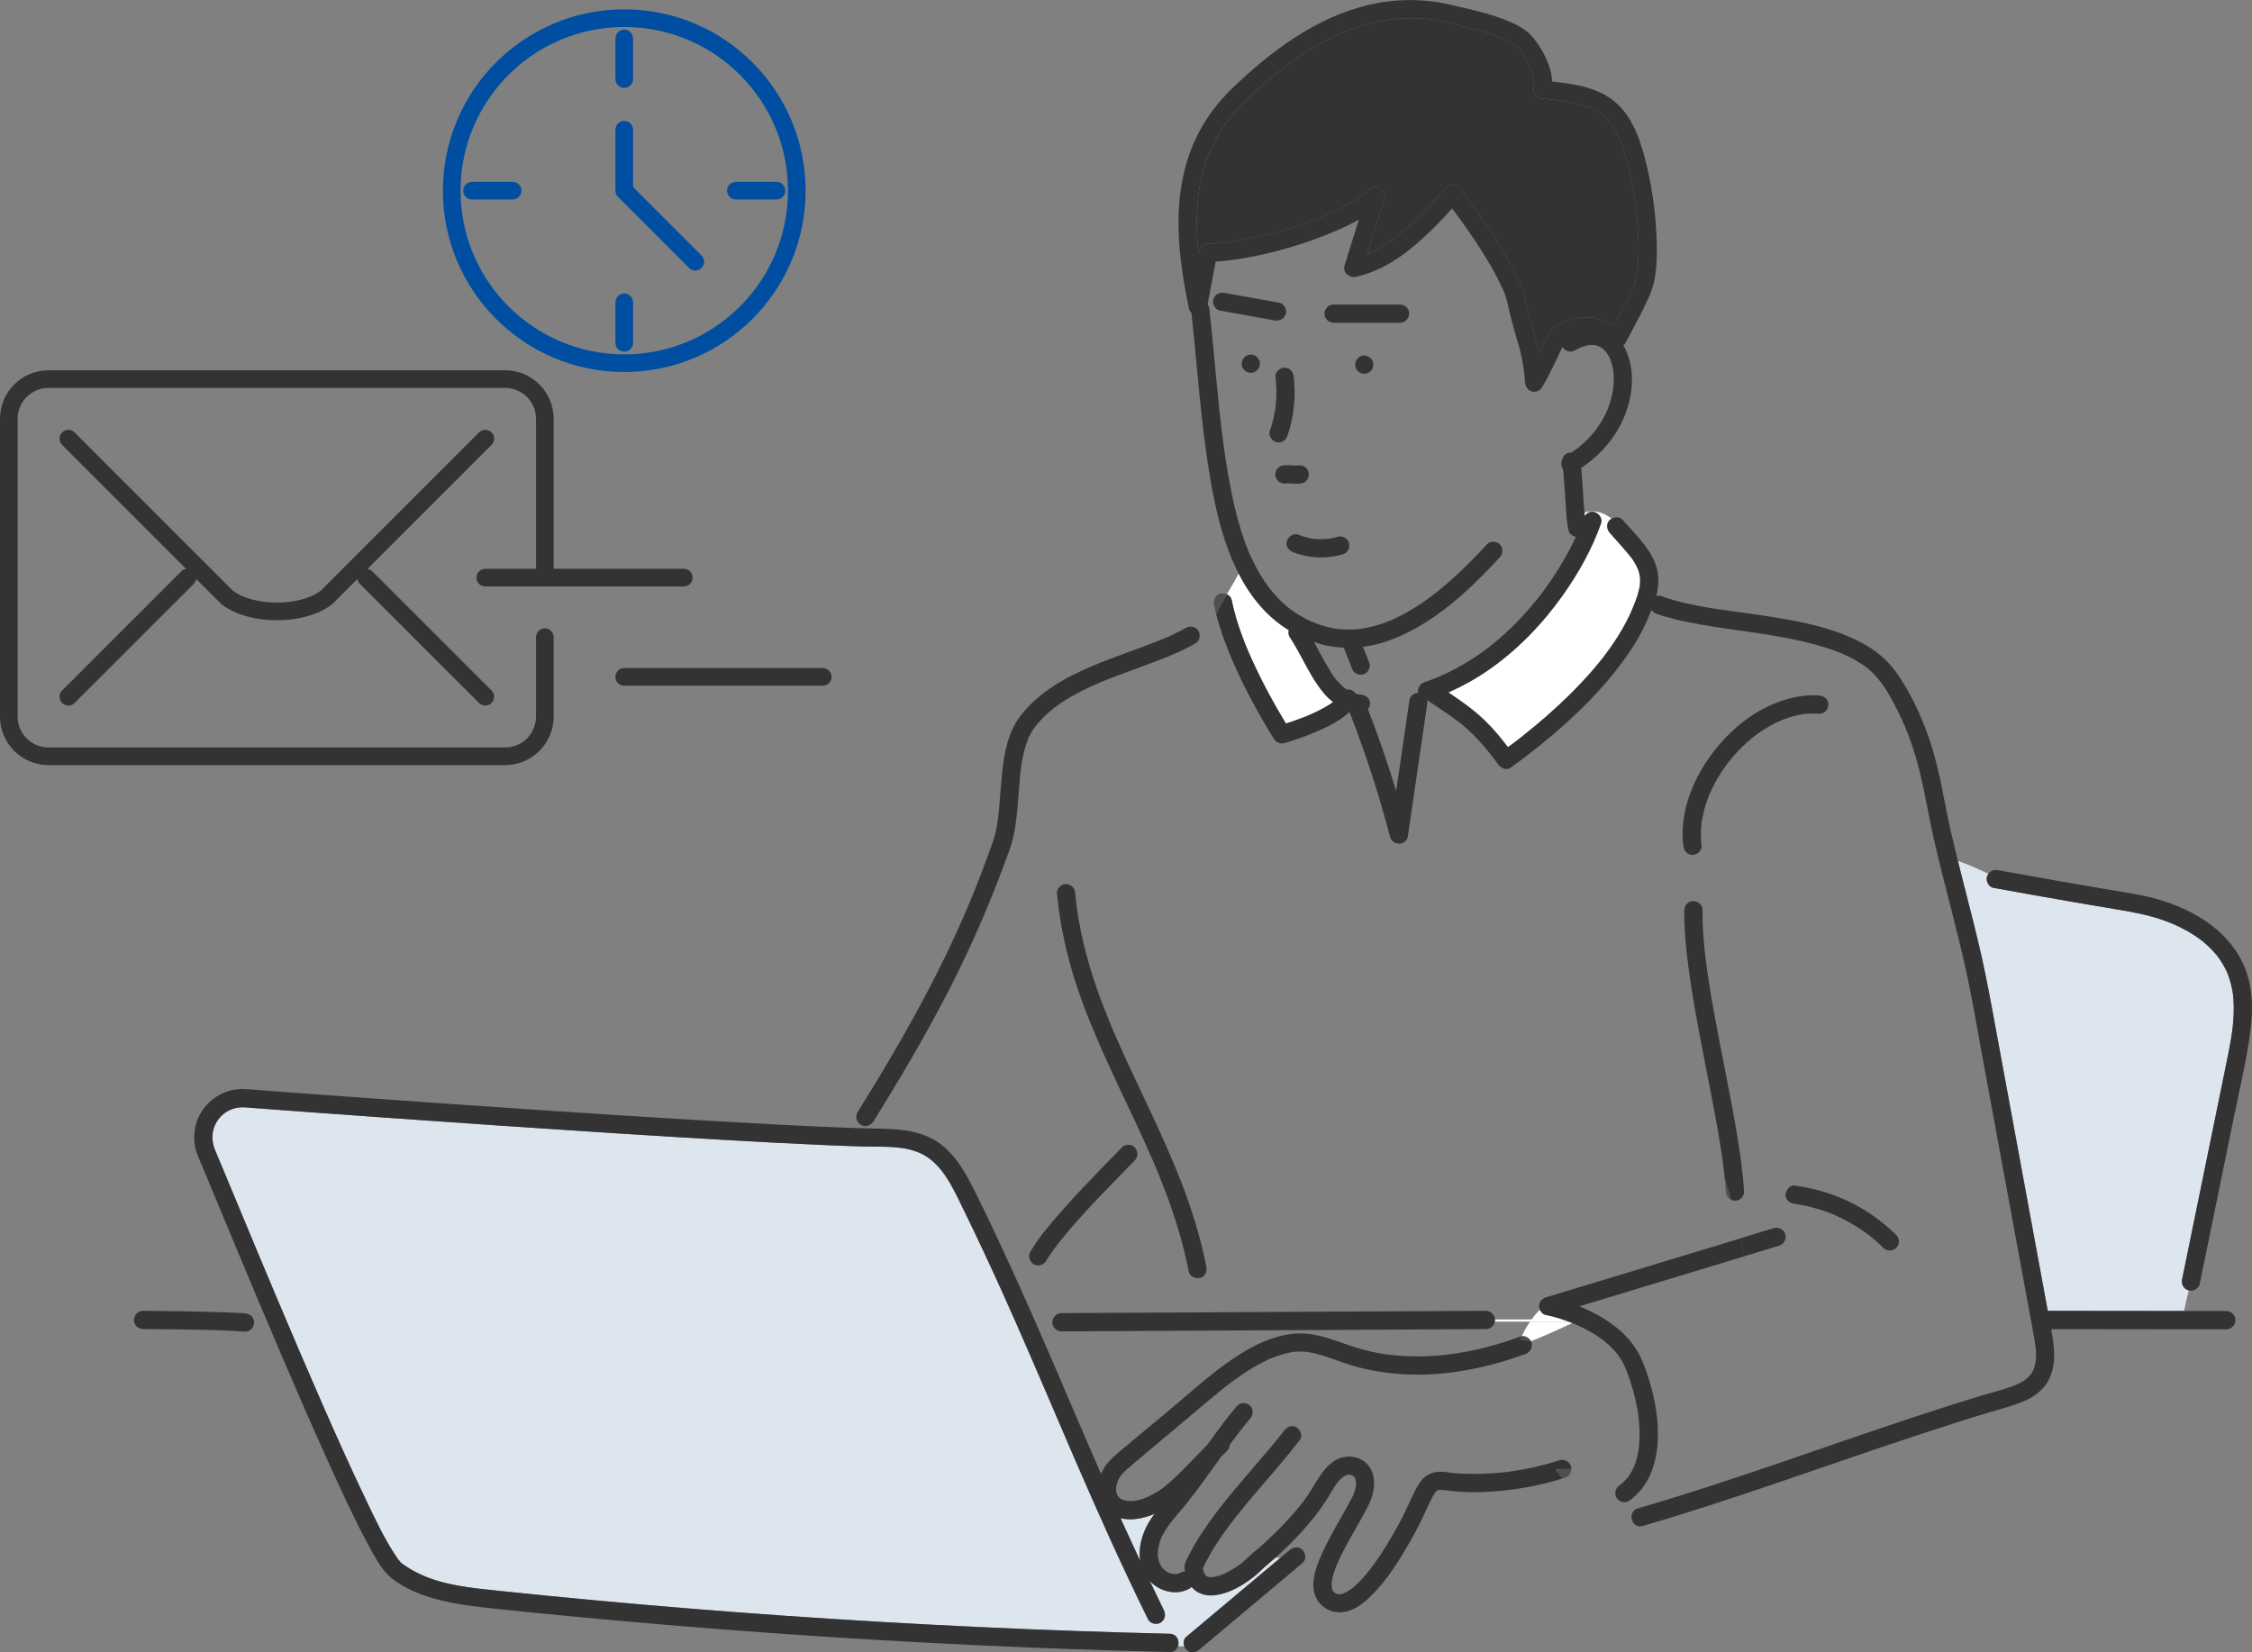 <?xml version="1.0" encoding="UTF-8"?><svg id="b" xmlns="http://www.w3.org/2000/svg" viewBox="0 0 1109.81 814.32"><rect x="0" y="0" width="1109.81" height="814.32" fill="#808080" stroke="none"/><g id="c"><g><g><g><line x1="92.39" y1="284.67" x2="33.69" y2="343.37" fill="none" stroke="#333" stroke-linecap="round" stroke-linejoin="round" stroke-width="8.69"/><path d="m268.5,284.67v-78.27c0-10.81-8.76-19.57-19.57-19.57H23.91c-10.81,0-19.57,8.76-19.57,19.57v146.75c0,10.81,8.76,19.57,19.57,19.57h225.02c10.81,0,19.57-8.76,19.57-19.57v-39.13" fill="none" stroke="#333" stroke-linecap="round" stroke-linejoin="round" stroke-width="8.69"/><path d="m239.15,216.19l-78.27,78.27c-11.92,9.17-36.99,9.17-48.92,0l-78.27-78.27" fill="none" stroke="#333" stroke-linecap="round" stroke-linejoin="round" stroke-width="8.69"/><line x1="180.45" y1="284.67" x2="239.15" y2="343.37" fill="none" stroke="#333" stroke-linecap="round" stroke-linejoin="round" stroke-width="8.69"/><line x1="307.63" y1="333.59" x2="405.47" y2="333.59" fill="none" stroke="#333" stroke-linecap="round" stroke-linejoin="round" stroke-width="8.69"/><line x1="239.15" y1="284.67" x2="336.98" y2="284.67" fill="none" stroke="#333" stroke-linecap="round" stroke-linejoin="round" stroke-width="8.69"/></g><g><circle cx="307.64" cy="93.97" r="85.02" fill="none" stroke="#004ea1" stroke-linecap="round" stroke-linejoin="round" stroke-width="8.69"/><polyline points="307.64 63.96 307.64 93.97 342.65 128.98" fill="none" stroke="#004ea1" stroke-linecap="round" stroke-linejoin="round" stroke-width="8.69"/><line x1="307.64" y1="18.95" x2="307.64" y2="38.96" fill="none" stroke="#004ea1" stroke-linecap="round" stroke-linejoin="round" stroke-width="8.69"/><line x1="307.64" y1="148.98" x2="307.64" y2="168.98" fill="none" stroke="#004ea1" stroke-linecap="round" stroke-linejoin="round" stroke-width="8.69"/><line x1="232.62" y1="93.97" x2="252.63" y2="93.97" fill="none" stroke="#004ea1" stroke-linecap="round" stroke-linejoin="round" stroke-width="8.69"/><line x1="362.65" y1="93.97" x2="382.66" y2="93.97" fill="none" stroke="#004ea1" stroke-linecap="round" stroke-linejoin="round" stroke-width="8.69"/></g></g><g><path d="m658.84,309.97c.37.04.28.04,0,0h0Z" fill="#ffdc64"/><path d="m789.7,171.82c.08.06.17.12.25.17-.05-.03-.09-.05-.13-.07,0,0-.01-.02-.02-.02-.03-.03-.06-.05-.1-.07Z" fill="#ffdc64"/><path d="m802.3,727.93s.03-.04.04-.06c-.02.02-.03.04-.04.06Z" fill="#ffdc64"/><path d="m790.14,660.53c-.06-.04-.11-.08-.17-.13-.05-.04-.02-.02.17.13Z" fill="#ffdc64"/><path d="m790.32,660.66s-.02,0-.03-.02c-.06-.05-.1-.08-.14-.11.09.07.18.13.18.13Z" fill="#ffdc64"/><path d="m789.7,171.82s-.05-.04-.08-.06c.03.02.05.04.08.06Z" fill="#ffdc64"/><path d="m662.87,339.28s-.05-.04-.12-.11c.04.03.07.05.11.08.01.01.02.02.02.03Z" fill="#ffdc64"/><path d="m779.16,171.18s-.02.02-.02.03h-.03s.05-.02.05-.03Z" fill="#ffdc64"/><path d="m778.8,171.33c.1-.04.2-.07.3-.11-.12.09-.47.2-.56.24,0-.02.07-.05.26-.13Z" fill="#ffdc64"/><path d="m662.64,339.1c-.3-.21-.2-.16-.05-.05.06.05.11.09.15.13-.03-.02-.07-.05-.1-.07Z" fill="#ffdc64"/><path d="m552.49,727.06s-.01.02-.02.02c-.03.03-.06.05-.09.09.04-.03.07-.08.11-.11Z" fill="#ffdc64"/><path d="m787.36,157.05c-4.65-1.38-9.65-.29-14.25.91-3.06.8-6.17,2.14-8.28,4.59-2.18,2.52-3.47,5.53-4.84,8.53-.47,1.02-.95,2.03-1.43,3.05-.16-.77-.3-1.55-.48-2.32-.96-4.12-2.27-8.15-3.43-12.21-1.28-4.48-2.18-9.04-3.35-13.55-.84-3.23-2.16-6.34-3.55-9.36-3.12-6.77-7.01-13.19-11.06-19.44-5.51-8.5-11.4-16.77-17.65-24.74-1.44-1.84-4.89-1.67-6.36,0-3.5,3.95-7.05,7.85-10.74,11.62-2.96,3.03-6.01,5.97-9.2,8.76-1.43,1.25-2.9,2.46-4.39,3.64-.15.11-.66.51-.8.61-.41.3-.81.6-1.23.9-.71.51-1.43,1.01-2.15,1.5-2.98,2.01-6.11,3.81-9.39,5.3-.34.15-1.43.6-.53.24-.18.07-.36.14-.53.21,2.84-9.12,5.68-18.25,8.52-27.37.61-1.95-.43-4.02-2.07-5.08-1.7-1.1-4.05-.62-5.45.7-.85.8-1.79,1.8-2.8,2.42.22-.16.62-.47.21-.17-.14.1-.27.21-.41.31-.24.18-.49.36-.74.53-.58.41-1.17.82-1.77,1.21-2.52,1.66-5.14,3.15-7.82,4.53-2.62,1.35-5.29,2.59-7.99,3.75-.15.06-.3.13-.45.19,0,0,0,0,0,0-.31.13-.62.26-.93.39-.68.28-1.36.55-2.04.82-1.49.59-3,1.16-4.5,1.71-6.03,2.19-12.16,4.09-18.37,5.72-5.9,1.55-11.87,2.87-17.9,3.84-.7.11-1.4.22-2.1.32-.29.04-.59.09-.88.13-.05,0-.1.01-.14.02-1.29.15-2.58.32-3.87.44-2.29.22-4.58.36-6.88.38-1.86.01-3.97,1.37-4.34,3.3-.12.63-.24,1.26-.36,1.89,0-.04,0-.09-.01-.13-.73-7.09-1.05-14.24-.71-21.36.08-1.75.21-3.5.38-5.25.09-.9.18-1.79.3-2.68.02-.13.03-.26.05-.39.05-.36.1-.72.16-1.08.51-3.34,1.19-6.65,2.08-9.91.88-3.25,1.97-6.44,3.25-9.56,0-.01,0-.02.01-.03,0-.02.01-.03.02-.05.07-.16.14-.33.21-.49.17-.38.34-.76.51-1.14.35-.76.71-1.52,1.09-2.27.79-1.57,1.63-3.11,2.52-4.62.88-1.49,1.81-2.94,2.78-4.37.53-.78,1.08-1.54,1.64-2.3.22-.29.44-.59.66-.88-.2.27.34-.44.5-.63,2.36-2.95,4.92-5.73,7.63-8.36,5.29-5.1,10.78-9.99,16.54-14.57.43-.34.86-.68,1.29-1.02.09-.07.15-.12.2-.16.05-.04.11-.08.19-.14.65-.5,1.3-.99,1.96-1.48,1.42-1.06,2.85-2.09,4.3-3.1,2.92-2.04,5.91-3.98,8.96-5.81,2.67-1.59,5.39-3.1,8.17-4.5,1.4-.71,2.82-1.39,4.25-2.04.71-.32,1.43-.64,2.14-.95.07-.03.12-.05.17-.07.05-.02.12-.05.2-.08.24-.1.48-.2.72-.29,5.6-2.27,11.4-4.05,17.33-5.22,1.42-.28,2.84-.51,4.27-.73.21-.03.53-.07.61-.08.38-.05.77-.09,1.15-.13.77-.08,1.54-.16,2.31-.22,2.98-.24,5.96-.31,8.95-.22,1.58.05,3.16.15,4.74.29.8.07,1.59.16,2.39.25.09.01.7.1.78.1.27.04.54.08.82.12,2.84.44,5.64,1.08,8.43,1.75,4.6,1.11,9.23,2.11,13.8,3.34,2.5.67,4.98,1.4,7.43,2.24,1.35.46,2.69.95,4.02,1.49.14.06.29.12.43.18.11.05.21.1.26.12.57.25,1.13.52,1.69.79,1.06.52,2.09,1.09,3.09,1.71.47.29.93.6,1.38.92.07.05.13.09.18.13.04.04.1.08.17.14.27.23,2.2,1.75,2.08,2.1-.49-.65-.56-.72-.18-.22.08.11.16.22.23.32.24.33.47.66.7.99.47.68.92,1.37,1.36,2.07.89,1.43,1.71,2.9,2.44,4.41.18.38.35.76.53,1.14.03.07.06.12.08.17,0,.03.02.05.03.09.25.7.53,1.4.76,2.11.28.88.52,1.77.71,2.67.06.31.11.63.17.94,0,0,0,0,0,0,0,.04,0,.07,0,.11.04.73.09,1.45.05,2.19,0,.07,0,.25,0,.42-.04.28-.11.56-.17.82-.7,3.1,1.37,5.36,4.34,5.7,1.74.2,3.48.39,5.22.6.87.1,1.73.2,2.6.31.42.05.85.11,1.27.16.02,0,.04,0,.06,0,.04,0,.1.01.17.02,1.61.23,3.22.48,4.82.78,2.87.54,5.72,1.23,8.46,2.25.34.13.87.23,1.16.45,0,0-.82-.38-.36-.15.14.07.28.12.42.19.65.3,1.29.61,1.92.95,1.21.65,2.29,1.44,3.43,2.19.09.07.17.14.26.21.28.24.56.48.84.73.52.47,1.02.96,1.5,1.46.54.57,1.04,1.16,1.55,1.76.04.05.11.14.16.21.03.04.06.08.09.12.21.29.42.58.62.87,1.2,1.75,2.22,3.63,3.12,5.55.24.51.46,1.02.69,1.53,0,.02.01.03.02.05.1.24.2.48.29.73.45,1.14.87,2.29,1.27,3.44,1.83,5.3,3.2,10.75,4.31,16.23.59,2.9,1.11,5.82,1.55,8.75.12.77.23,1.53.34,2.3.02.14.04.27.06.41.04.29.08.58.11.87.19,1.48.36,2.96.51,4.44.59,5.75.93,11.53.89,17.31-.02,2.51-.11,5.02-.31,7.53-.09,1.09-.22,2.17-.34,3.26,0,.04-.01.09-.02.13-.04.27-.08.54-.13.81-.08.48-.17.96-.26,1.44-.31,1.57-.7,3.11-1.25,4.61-.15.34-.3.67-.46,1.01-.41.89-.83,1.77-1.26,2.64-2.57,5.27-5.28,10.48-8.02,15.66-2.59-1.36-5.3-2.54-8.06-3.36Z" fill="#333"/><path d="m550.01,734.57s.03.06.05.09c0,.01,0,.03,0,.04-.02-.05-.03-.1-.05-.13Z" fill="#ffdc64"/><path d="m550.09,732.72c.02-.33.05-.35.07-.24-.02.2-.04.43-.09.55,0-.1.01-.2.02-.31Z" fill="#ffdc64"/><path d="m802.35,727.87s.08-.1.13-.17c0,0,.02,0,.03,0-.01,0-.08.09-.16.18Z" fill="#ffdc64"/><path d="m555.32,739.72c-.26-.02-.31-.08-.22-.1.17.03.33.06.45.11-.08,0-.16-.01-.23-.02Z" fill="#ffdc64"/><path d="m550.08,734.99c0-.1-.01-.2-.02-.29.05.16.08.39.1.59-.03.02-.07-.05-.08-.29Z" fill="#ffdc64"/><path d="m841.06,476.51c.03.26.09.65,0,0h0Z" fill="#333"/><path d="m796.95,667.2c.05.02.17.19.26.33-.06-.08-.14-.18-.26-.33Z" fill="#ffdc64"/><path d="m552.53,727c.14-.21.34-.36.29-.27-.11.12-.22.23-.33.33.01-.02.03-.04.04-.06Z" fill="#ffdc64"/><path d="m626.31,669.46s0,0-.01,0c-.01,0-.02,0-.03.01.01,0,.03-.01.04-.02Z" fill="#ffdc64"/><path d="m626.63,669.33c-.1.04-.21.08-.31.13.09-.04.24-.1.31-.13Z" fill="#ffdc64"/><path d="m807.14,280.36s0,.02.01.03c-.09-.12-.16-.26-.23-.41.05.04.14.17.22.38Z" fill="#ffdc64"/><path d="m807.18,280.44s-.02-.02-.03-.03c0,0,0-.01,0-.02.01.02.02.04.03.05Z" fill="#ffdc64"/><path d="m808.13,284.01c.02.07.03.15.04.23-.01-.08-.03-.15-.04-.23Z" fill="#ffdc64"/><path d="m793.62,60.73c.07.09.1.13,0,0h0Z" fill="#ffdc64"/><path d="m808.17,284.24c.01.09.03.19.05.28-.02-.06-.03-.1-.04-.15,0-.03,0-.06,0-.09,0-.01,0-.02,0-.04Z" fill="#ffdc64"/><path d="m669.72,342.23s.28.04.45.07c-.21-.01-.42-.03-.45-.07Z" fill="#ffdc64"/><path d="m555.55,739.74s.02,0,.03,0c.02.01.05.02.07.03-.03-.02-.07-.02-.1-.04Z" fill="#ffdc64"/><path d="m550.07,733.03s0,.02,0,.02c-.01.02-.03.04-.04.05.02-.01.03-.04.05-.08Z" fill="#ffdc64"/><path d="m667.21,727.7s.05.06.1.13c-.03-.04-.06-.08-.1-.13Z" fill="#ffdc64"/><path d="m592.7,772.34s0-.06.01-.06c0,0,0,0,0,0,0,.02-.01.04-.02.06Z" fill="#ffdc64"/><path d="m656.33,782.39c-.13-.58-.02-.27.02.09,0-.03-.01-.06-.02-.09Z" fill="#ffdc64"/><path d="m664.67,726.76s-.11.03-.24.04c.14-.03.24-.05.24-.04Z" fill="#ffdc64"/><path d="m658.46,785.4c-.17-.05-.13-.04,0,0h0Z" fill="#ffdc64"/><path d="m665.41,726.78c.1,0,.19.02.22.05,0,0-.1-.02-.22-.05Z" fill="#ffdc64"/><path d="m668.22,732.13c.05.06,0,.3-.05.56.02-.15.05-.56.05-.56Z" fill="#ffdc64"/><path d="m658.98,730.82c-.06.08-.11.14-.15.2,0,0,0,.01-.01.02.05-.07.11-.14.16-.22Z" fill="#ffdc64"/><path d="m658.82,731.04c-.04.05-.08.11-.12.16-.1.13.01-.02.12-.16Z" fill="#ffdc64"/><path d="m659.02,785.64s-.1-.05-.15-.08c.06.03.11.05.15.08Z" fill="#ffdc64"/><path d="m668.22,730.15s0,.08,0,.12c-.01-.03-.02-.06-.03-.11-.05-.28,0-.75.03,0Z" fill="#ffdc64"/><path d="m708.61,734.46c.15-.08.27-.14.28-.13.01.02-.14.07-.28.13Z" fill="#ffdc64"/><path d="m637.37,666.26c-.07,0-.09,0,0,0h0Z" fill="#ffdc64"/><path d="m571.53,770.54c.08.2.17.49,0,0h0Z" fill="#ffdc64"/><path d="m754.76,650.28h8.04s-8.04,0-8.04,0c1.23-1.69,2.57-3.3,4.06-4.83.55,1.26,1.66,2.35,2.93,2.59,3.85.74,7.64,1.95,11.32,3.32h-19.05c.25-.36.48-.73.74-1.08Z" fill="#fff"/><path d="m773.07,651.35c.32.12.65.23.97.36.26.1.52.2.77.3-6.78,3.33-13.55,6.23-20.33,9.01-.8-1.6-2.76-2.75-4.54-2.5,1.18-2.53,2.54-4.91,4.08-7.16h19.05Z" fill="#fff"/><path d="m635.15,310.58c-.3,1.15-.18,2.4.46,3.37,2.18,3.29,4.07,6.75,5.94,10.22,3.29,6.14,6.52,12.36,11.08,17.68,1.32,1.55,2.77,2.92,4.33,4.13,0,0,0,0,0,0-.34.24-.68.49-1.03.72-2.56,1.73-5.31,3.17-8.11,4.48-.76.36-1.53.7-2.3,1.04-.34.15-.69.28-1.02.44,1.2-.57.12-.05-.2.08-1.38.57-2.77,1.1-4.17,1.62-2.11.78-4.25,1.53-6.4,2.21-.36-.59-.72-1.17-1.07-1.76-4.99-8.29-9.61-16.82-13.76-25.56-1.31-2.75-2.56-5.52-3.76-8.31-.02-.04-.1-.24-.16-.37-.02-.04-.03-.08-.04-.09-.14-.34-.29-.69-.43-1.03-.28-.69-.56-1.38-.84-2.07-.57-1.44-1.13-2.88-1.66-4.33-2.08-5.66-3.85-11.45-5.03-17.37-.26-1.33-1.21-2.27-2.36-2.79,1.97-3.38,3.99-6.75,5.83-10.19,3.52,6.87,7.93,13.35,13.35,18.86,3.42,3.48,7.23,6.48,11.34,9.01Z" fill="#fff"/><path d="m793.32,262.59c1.9,2.18,3.84,4.32,5.76,6.49.81.92,1.62,1.84,2.41,2.78.39.46.78.93,1.16,1.4.2.25.4.5.6.75.38.47.16.19,0-.02,1.34,1.49,2.45,3.45,3.35,5.22.11.22.21.5.32.77-.08-.07-.06.08.24.43.07.19.14.39.21.58.31.89.55,1.8.72,2.72.02.09.03.2.04.3-.06-.24-.14-.3.05.35.02.39.06.78.07,1.18.03.89,0,1.77-.09,2.65-.02.21-.04.41-.07.62.03-.19.05-.38.08-.57.02.24-.09.56-.13.8-.09.5-.19.99-.3,1.48-.24,1.06-.53,2.11-.86,3.14-.41,1.29-.89,2.56-1.4,3.82-.02.04-.03.07-.04.11-.04.09-.11.26-.24.57-.17.4-.33.8-.49,1.21-.18.47-.37.93-.56,1.39-.06.13-.11.26-.17.38-.12.28-.25.56-.37.84-.2.45-.41.89-.62,1.34-.5,1.07-1.03,2.12-1.58,3.17-2.3,4.4-4.94,8.61-7.8,12.66-.77,1.09-1.55,2.16-2.35,3.23-.28.38-.57.76-.86,1.13-.09.12-.22.29-.27.36-.21.27-.42.53-.63.8-1.61,2.03-3.26,4.02-4.96,5.97-6.85,7.89-14.35,15.21-22.2,22.1-3.82,3.36-7.74,6.61-11.73,9.77-.55.44-1.1.87-1.65,1.3-.2.16-.4.31-.6.47-.06.04-.08.06-.12.09,0,0,0,0-.01.01-.93.72-1.87,1.43-2.81,2.14-.76.57-1.53,1.13-2.3,1.69-1.69-2.21-3.42-4.4-5.22-6.52-3.73-4.41-7.83-8.46-12.37-12.04-3.79-2.99-7.75-5.74-11.76-8.43,6.81-3.01,13.34-6.63,19.48-10.87,14.57-10.05,26.92-22.91,37.12-37.33,7.64-10.81,14.21-22.62,18.63-35.12.84-2.38-.96-4.83-3.14-5.54-1.95-.63-3.83.35-4.9,1.9-.05-.53-.09-1.06-.13-1.6,4.97-1.71,9.5-.06,13.36,2.93-.32.18-.63.38-.89.63-1.87,1.72-1.55,4.59,0,6.36Z" fill="#fff"/><path d="m576.44,805.17c-15.4-.37-30.8-.82-46.2-1.36-31.74-1.11-63.46-2.59-95.17-4.43-31.86-1.85-63.7-4.07-95.51-6.66-31.65-2.58-63.27-5.52-94.86-8.83-12.63-1.32-25.92-2.6-37.58-8.03-2.88-1.34-5.66-2.92-8.26-4.76-.86-.61-.76-.44-1.59-1.32-.43-.46-1.5-2.01-.58-.63-.43-.65-.92-1.26-1.35-1.9-6.21-9.22-10.93-19.56-15.71-29.56-7.35-15.36-14.29-30.92-21.12-46.51-7.54-17.22-15.03-34.76-22.27-51.92-6.64-15.73-13.21-31.5-19.76-47.27-2.55-6.12-5.09-12.25-7.64-18.37-1.03-2.47-2.14-4.91-3.09-7.41-1.66-4.4-1.47-9.06.91-13.13,2.9-4.96,8.24-7.68,13.94-7.33,1.81.11,3.61.27,5.42.41,8.77.65,17.53,1.3,26.3,1.94,14.11,1.03,28.23,2.05,42.34,3.05,17.38,1.23,34.77,2.45,52.16,3.63,18.79,1.28,37.57,2.53,56.36,3.73,18.35,1.17,36.69,2.3,55.05,3.35,15.79.9,31.58,1.75,47.38,2.44,4.15.18,8.29.34,12.44.49-1.53,1.96-3.2,3.83-4.97,5.6,1.77-1.77,3.44-3.64,4.97-5.6,2.22.08,4.45.16,6.67.23,9.23.29,19.29-.61,27.98,2.94,11.41,4.67,16.89,17.49,21.95,27.82,6.72,13.71,13.19,27.55,19.48,41.47.96,2.12,1.9,4.26,2.84,6.38-.92,1.28-1.87,2.53-2.89,3.75v-3c0,1,0,2,0,3,1.03-1.21,1.98-2.47,2.89-3.75,1.14,2.57,2.3,5.13,3.43,7.7h-7.22s7.22,0,7.22,0c9.57,21.69,18.8,43.53,28.18,65.3,11.82,27.41,24,54.67,37.19,81.45,1.08,2.19,4.17,2.78,6.16,1.61,2.2-1.29,2.69-3.98,1.61-6.16-2.36-4.78-4.67-9.59-6.97-14.4,4.98,5.29,13.22,7.46,19.77,3.67.34-.2.63-.45.9-.71.91,1.1,1.99,2.05,3.31,2.72,2.53,1.29,5.36,1.7,8.17,1.35,5.81-.73,11.25-3.42,16.02-6.75,2.2-1.53,4.34-3.19,6.26-5.06,2.37-2.31,4.95-4.41,7.45-6.6h2.5c-2.2,1.84-4.39,3.69-6.59,5.53-13.25,11.12-26.49,22.24-39.74,33.36-1.39,1.17-1.56,3.11-.97,4.72h-3.14c.89-2.61-.48-6.14-4.08-6.23Z" fill="#dde5ee"/><path d="m1038.42,646.05c-7.06,0-14.12-.01-21.18-.02-2.69,0-5.37,0-8.06,0-.2-1.04-.4-2.08-.59-3.12-1.27-6.91-2.55-13.82-3.82-20.74-2.52-13.68-5.04-27.35-7.56-41.03-5.09-27.65-10.19-55.3-15.28-82.94-2.15-11.66-4.44-23.25-7.22-34.78-2.82-11.69-5.87-23.31-8.79-34.97-.35-1.39-.69-2.78-1.03-4.17,5.16,1.74,10.07,4.08,15.06,6.34-.3.41-.55.87-.73,1.41-.7,2.17.82,5.11,3.14,5.54.2.04.41.07.61.11,11.78,2.14,23.57,4.24,35.36,6.29,7.84,1.37,15.69,2.72,23.55,4.01,8.31,1.36,16.51,2.81,24.47,5.63,1.08.38,2.15.78,3.22,1.21.18.07,1.37.57,1.23.51.34.15.68.29,1.01.44,2.06.93,4.09,1.94,6.06,3.05,1.94,1.09,3.83,2.28,5.64,3.58.47.34.93.69,1.4,1.03-.89-.65.38.31.59.48.85.69,1.67,1.41,2.47,2.15,1.55,1.44,3.01,2.97,4.36,4.6.2.25.4.5.6.75.02.03.03.05.06.09.26.37.54.74.8,1.11.59.85,1.14,1.72,1.67,2.61.59,1,1.13,2.02,1.63,3.06.23.47.44.95.65,1.42.02.05.04.1.06.17.1.28.21.55.32.83.97,2.62,1.66,5.33,2.13,8.08.07.39.13.78.18,1.17,0,.07.01.14.03.24.07.66.14,1.31.19,1.97.1,1.32.16,2.65.18,3.97.04,2.76-.1,5.51-.35,8.25-.08.82-.16,1.64-.26,2.47-.04.37-.09.75-.14,1.12,0,.04-.02.16-.03.26-.18,1.31-.38,2.62-.6,3.92-.47,2.83-1.01,5.64-1.57,8.44-2.44,12.15-4.97,24.27-7.45,36.41-5.01,24.47-10.03,48.95-15.04,73.42-.51,2.47.7,4.74,3.14,5.54.05.02.11.02.16.03-.93,3.29-1.61,6.69-2.37,10.11-4.09,0-8.19,0-12.28-.01-8.54,0-17.09-.02-25.63-.03Z" fill="#dde5ee"/><path d="m736.65,651.35c.06-.27.1-.55.11-.84,0-.08-.02-.16-.02-.24h18.02c-.26.35-.5.72-.74,1.08h-17.37Z" fill="#fff"/><path d="m603.07,775.76c-.51.23-.44.16-.08.03.03,0,.06-.02.09-.03,0,0,0,0,0,0Z" fill="#ffdc64"/><path d="m577.01,750.3c-.07.1-.33.42-.03.03,0-.01.02-.02.03-.03Z" fill="#ffdc64"/><path d="m559.41,748.66c3.38-.37,6.57-1.29,9.58-2.6-1.08,1.46-2.1,2.96-3.01,4.53-3.17,5.47-5.07,12.3-4.1,18.64-2.63-5.61-5.23-11.24-7.79-16.88-.62-1.37-1.23-2.74-1.84-4.1,2.35.56,4.83.67,7.16.41Z" fill="#dde5ee"/><path d="m662.92,727.27s.07-.05.14-.07c-.08.04-.13.07-.14.07Z" fill="#ffdc64"/><path d="m707.16,735.68s.03-.04.05-.05c0,0,0,0,0,0-.16.2-.5.54-.05.05Z" fill="#ffdc64"/><path d="m603.07,775.76s0,0,0,0c.04-.02.09-.03.13-.05-.05.02-.09.03-.14.05Z" fill="#ffdc64"/><path d="m668.26,730.33s-.03-.03-.04-.06c0,0,0,0,0,0,.01.03.03.05.04.06Z" fill="#ffdc64"/><path d="m661.01,785.66c-.1,0-.2,0-.31.02,0,0,.01,0,.02,0,.1-.01.21-.02.29-.01Z" fill="#ffdc64"/><path d="m707.29,735.51s-.03.06-.08.12c0,0,0,0,0,0,.04-.06.08-.12.08-.12Z" fill="#ffdc64"/><path d="m660.6,785.7c-.59.13-.34.04,0-.01.03,0,.07,0,.1-.01-.03,0-.07.02-.1.02Z" fill="#ffdc64"/><path d="m789.63,171.77s.05.04.08.06c.03.02.07.05.1.07,0,0,.01.02.02.02-.94-.52-.56-.4-.2-.15Z" fill="#505050"/><path d="m778.54,171.46c.09-.04.44-.15.56-.24h.03c-.11.15-.59.28-.59.24Z" fill="#505050"/><path d="m616.41,174.75c2.35,0,4.61,2.07,4.5,4.5-.11,2.44-1.98,4.5-4.5,4.5-2.35,0-4.61-2.07-4.5-4.5.11-2.44,1.98-4.5,4.5-4.5Z" fill="#333"/><path d="m672.32,175.2c2.35,0,4.61,2.07,4.5,4.5-.11,2.44-1.98,4.5-4.5,4.5-2.35,0-4.61-2.07-4.5-4.5.11-2.44,1.98-4.5,4.5-4.5Z" fill="#333"/><path d="m808.17,284.27s0,.06,0,.09c-.19-.65-.11-.59-.05-.35,0,.08.03.15.04.23,0,.01,0,.02,0,.04Z" fill="#505050"/><path d="m807.15,280.41c-.29-.35-.31-.5-.24-.43.07.15.14.3.23.41,0,0,0,.01,0,.02Z" fill="#505050"/><path d="m662.85,339.25s-.07-.05-.11-.08c-.04-.04-.1-.08-.15-.13.1.07.22.16.26.2Z" fill="#505050"/><path d="m860.41,609.46c4.56-1.38,9.1-2.91,13.7-4.15.06-.02.13-.04.19-.06,2.25-.68,5.01.81,5.54,3.14.55,2.43-.73,4.8-3.14,5.54-3.74,1.13-7.48,2.27-11.22,3.4-2.16.65-4.32,1.31-6.48,1.96-.15-3.07-.53-6.09-1.06-9.08.82-.25,1.65-.5,2.47-.75Z" fill="#333"/><path d="m758.45,643.69c-.03.58.12,1.18.37,1.75,1.02-1.05,2.09-2.07,3.26-3.04-1.17.97-2.24,2-3.26,3.04.55,1.26,1.66,2.35,2.93,2.59,3.85.74,7.64,1.95,11.32,3.32h10.22s-10.22,0-10.22,0c.32.12.65.23.97.36.26.1.52.2.77.3.42-.21.85-.4,1.27-.61-.42.21-.85.41-1.27.61.18.07.37.14.55.22.12.05.55.23.82.34.28.12.73.31.85.37.39.17.78.35,1.17.53,1.7.79,3.38,1.64,5.02,2.56,1.76.98,3.47,2.05,5.12,3.2.47.33.93.66,1.39,1,.02.02.12.09.23.17-.05-.04-.02-.02.17.13.09.07.18.13.18.13,0,0-.02,0-.03-.02.01.01.02.01.03.02.75.6,1.49,1.23,2.2,1.88,1.51,1.37,2.93,2.84,4.23,4.42.12.15.25.3.37.46.05.06.08.1.11.14.03.05.06.1.08.12.32.44.63.88.93,1.33.57.87,1.11,1.76,1.6,2.67.28.53.55,1.06.81,1.61.09.18.16.37.25.55.01.03.02.04.03.07,0,.01,0,.02.01.04.43,1.05.85,2.1,1.24,3.17.87,2.34,1.66,4.72,2.35,7.12.71,2.44,1.33,4.91,1.84,7.39.27,1.27.5,2.55.72,3.83.1.58.18,1.16.27,1.74.01.07.02.12.03.17,0,.01,0,.02,0,.03.03.23.06.46.09.7.58,4.83.75,9.72.27,14.57-.04.38-.08.75-.12,1.13-.01.11,0,.23,0,.32-.05.39-.17.81-.24,1.17-.19,1.08-.42,2.14-.7,3.2-.29,1.13-.63,2.24-1.03,3.33-.09.24-.17.6-.29.91-.02,0-.08.06-.15.21-.13.26-.24.53-.37.8-.27.56-.56,1.1-.87,1.64,2.37-.39,4.75-1.01,7.12-1.96-2.37.95-4.75,1.57-7.12,1.96-.22.39-.44.77-.68,1.14-.26.4-.52.8-.8,1.19,0,0,0,0,0,.01,0,0,.02,0,.03,0-.01,0-.08.09-.16.18-.02.02-.03.04-.04.06-.08.11-.16.22-.16.21-.67.81-1.38,1.57-2.15,2.29-.38.35-.81.66-1.17,1.02-.21.15-.42.3-.63.45-2.07,1.44-2.83,3.86-1.61,6.16,1.07,2.03,4.22,2.96,6.16,1.61,9.58-6.65,13.45-17.72,14.16-28.98.66-10.54-1.27-21.37-4.46-31.39-1.55-4.86-3.29-9.89-6.04-14.22-2.44-3.86-5.54-7.31-9.05-10.23-5.72-4.75-12.22-8.32-19.08-11.09,9.27-2.81,18.55-5.62,27.82-8.43,10.81-3.28,21.63-6.55,32.44-9.83,6.82-2.07,13.64-4.13,20.46-6.2-.15-3.07-.53-6.09-1.06-9.08-8.53,2.58-17.06,5.17-25.59,7.75-10.81,3.28-21.63,6.55-32.44,9.83-8.98,2.72-17.96,5.44-26.93,8.16-3.74,1.13-7.48,2.27-11.22,3.4-1.96.59-3.21,2.32-3.3,4.34Zm38.5,23.5c.05.02.17.19.26.33-.06-.08-.14-.18-.26-.33Z" fill="#333"/><path d="m790.28,660.64c-.07-.05-.25-.19-.31-.24.06.04.11.09.17.13.04.03.08.07.14.11Z" fill="#505050"/><path d="m802.3,727.93c-.27.33-.02-.19.17-.23-.05.07-.09.13-.13.17-.02.02-.03.04-.04.06Z" fill="#505050"/><path d="m550.85,729.94c.17-.43.59-.86,0,0h0Z" fill="#505050"/><path d="m550.16,732.48c.02.13.01.44-.09.57,0,0,0-.02,0-.02.04-.12.07-.35.09-.55Z" fill="#505050"/><path d="m626.63,669.33c.09-.04.07-.03-.32.13,0,0,0,0,.01,0,.1-.04.21-.08.31-.13Z" fill="#505050"/><path d="m550.06,734.66c.17.31.15.59.1.63-.02-.2-.05-.42-.1-.59,0-.01,0-.03,0-.04Z" fill="#505050"/><path d="m552.82,726.72s-.13.16-.35.36c0,0,.01-.02.02-.02.11-.11.23-.22.33-.33Z" fill="#505050"/><path d="m555.1,739.62c.08-.02.26,0,.48.12-.01,0-.02,0-.03,0-.12-.05-.28-.09-.45-.11Z" fill="#505050"/><path d="m668.22,730.27s-.03-.07-.03-.11c.01.04.02.08.03.11,0,0,0,0,0,0Z" fill="#505050"/><path d="m658.84,731.02c-.06.08-.1.14-.13.18.04-.05.08-.11.12-.16,0,0,0-.01.01-.02Z" fill="#505050"/><polygon points="707.22 735.63 707.21 735.63 707.22 735.63 707.22 735.63" fill="#505050"/><path d="m667.83,728.73c.07.2-.03.2,0,0h0Z" fill="#505050"/><path d="m660.6,785.69s.08-.01.12-.02c0,0-.01,0-.02,0-.03,0-.07,0-.1.01Z" fill="#505050"/><path d="m602.99,775.79s.06-.02.09-.03c0,0,0,0,0,0-.03,0-.06.02-.09.03Z" fill="#505050"/><path d="m715.24,725.88c-.14-.02-.29-.04-.43-.06,0,0,0,0,0,0-.01,0,.95.13.44.06Z" fill="#505050"/><path d="m594.5,624.31c-2.81-14.39-7.19-28.4-12.49-42.05-9.27-23.84-21.17-46.5-31.46-69.88-.69-1.56-1.36-3.12-2.03-4.68-.15-.36-.31-.72-.46-1.08-.03-.08-.06-.14-.08-.2-.02-.05-.04-.11-.07-.18-.25-.6-.51-1.21-.76-1.81-1.2-2.9-2.37-5.82-3.5-8.75-2.26-5.89-4.34-11.84-6.17-17.88-1.88-6.17-3.5-12.42-4.79-18.74-.65-3.18-1.23-6.38-1.71-9.59-.12-.8-.23-1.59-.34-2.39-.03-.22-.08-.62-.09-.69-.05-.41-.1-.82-.15-1.23-.2-1.65-.37-3.3-.52-4.96-.23-2.52-1.88-4.38-4.5-4.5-2.28-.1-4.72,2.15-4.5,4.5,1.37,14.89,4.52,29.53,9.11,43.75,7.86,24.37,19.43,47.29,30.22,70.44,1.67,3.58,3.3,7.17,4.92,10.77.98,2.18,1.96,4.36,2.91,6.56.37.85.73,1.7,1.1,2.56.1.24.21.49.31.73.03.08.06.14.08.19.02.05.05.12.08.2.61,1.47,1.22,2.94,1.82,4.42,1.2,2.96,2.36,5.94,3.48,8.93,4.61,12.35,8.4,25,10.93,37.94.44,2.28,2.87,3.44,5,3.21.18-.02.36-.03.54-.07,2.49-.57,3.59-3.23,3.14-5.54Z" fill="#333"/><path d="m662.92,727.27s.06-.03.14-.07c-.06.02-.12.05-.14.07Z" fill="#505050"/><path d="m626.3,669.46s0,0,0,0c0,0-.02,0-.03.01.01,0,.02,0,.03-.01Z" fill="#505050"/><path d="m749.09,660.4c.27-.64.57-1.26.86-1.88,1.78-.25,3.74.9,4.54,2.5-3.38,1.38-6.75,2.74-10.13,4.12,1.81-1.35,3.47-2.84,4.73-4.73Z" fill="#505050"/><g><path d="m635.59,763.89c-3.74,3.14-7.48,6.28-11.22,9.42-13.25,11.12-26.49,22.24-39.74,33.36-1.93,1.62-1.53,4.7,0,6.36,1.74,1.9,4.56,1.51,6.36,0,3.74-3.14,7.48-6.28,11.22-9.42,13.25-11.12,26.49-22.24,39.74-33.36,1.93-1.62,1.53-4.7,0-6.36-1.74-1.9-4.56-1.51-6.36,0Z" fill="#333"/><path d="m749.09,660.4c.27-.64.57-1.26.86-1.88-.23.03-.47.08-.69.17-2.81,1.03-5.64,2-8.5,2.89-5.67,1.77-11.43,3.25-17.25,4.4-1.55.3-3.1.59-4.66.84-.67.11-1.33.21-2,.31-.37.06-.74.11-1.11.16-.09.01-.16.02-.23.03-2.94.4-5.9.69-8.86.88-5.94.39-11.91.38-17.85-.1-1.48-.12-2.95-.27-4.42-.45-.04,0-.85-.11-.88-.11-.19-.03-.38-.05-.57-.08-.73-.11-1.46-.22-2.19-.35-2.92-.5-5.82-1.12-8.69-1.87-5.9-1.55-11.54-3.88-17.36-5.69-6.25-1.94-12.63-2.99-19.15-2.04-10.4,1.51-20.07,6.75-28.63,12.62-9.01,6.18-17.24,13.39-25.54,20.48-9.28,7.93-18.79,15.58-28.07,23.49-3.67,3.13-7.54,6.08-9.81,10.45-.32.62-.61,1.26-.88,1.91-7.89-18.08-15.59-36.24-23.39-54.35-2.98-6.93-5.99-13.85-9.02-20.76-2.47-5.63-4.98-11.24-7.5-16.85-6.79-15.09-13.78-30.09-21.08-44.94-5.51-11.21-11.94-23.72-23.91-29.17-9.91-4.51-20.96-4-31.61-4.32-.83-.02-1.66-.06-2.49-.08-13.07-.41-26.14-1.03-39.2-1.7-17.57-.9-35.14-1.92-52.7-2.99-19.04-1.16-38.09-2.38-57.12-3.65-18.67-1.24-37.33-2.51-56-3.82-16.09-1.12-32.17-2.27-48.26-3.43-11.59-.84-23.17-1.68-34.76-2.54-5.07-.38-10.15-.88-15.23-1.14-8.58-.42-16.87,4.26-21.28,11.56-3.02,5-3.97,10.92-2.98,16.64.57,3.29,2.12,6.35,3.4,9.42,5.63,13.48,11.21,26.97,16.84,40.45,7.3,17.49,14.64,34.96,22.09,52.38,7.42,17.34,14.93,34.65,22.7,51.84,6.16,13.62,12.4,27.25,19.37,40.48,2.19,4.15,4.43,8.31,7.05,12.21,3.23,4.82,7.11,7.78,12.33,10.57,12.08,6.43,25.77,8.5,39.2,10.01,15.79,1.77,31.61,3.27,47.42,4.77,32.09,3.03,64.21,5.68,96.36,7.96,32.3,2.29,64.64,4.2,96.99,5.73,32.19,1.52,64.4,2.66,96.62,3.43,5.8.14,5.78-8.86,0-9-15.4-.37-30.8-.82-46.2-1.36-31.74-1.11-63.46-2.59-95.17-4.43-31.86-1.85-63.7-4.07-95.51-6.66-31.65-2.58-63.27-5.52-94.86-8.83-12.63-1.32-25.92-2.6-37.58-8.03-2.88-1.34-5.66-2.92-8.26-4.76-.86-.61-.76-.44-1.59-1.32-.43-.46-1.5-2.01-.58-.63-.43-.65-.92-1.26-1.35-1.9-6.21-9.22-10.93-19.56-15.71-29.56-7.35-15.36-14.29-30.92-21.12-46.51-7.54-17.22-15.03-34.76-22.27-51.92-6.64-15.73-13.21-31.5-19.76-47.27-2.55-6.12-5.09-12.25-7.64-18.37-1.03-2.47-2.14-4.91-3.09-7.41-1.67-4.4-1.47-9.06.91-13.13,2.9-4.96,8.24-7.68,13.94-7.33,1.81.11,3.61.27,5.42.41,8.77.65,17.53,1.3,26.3,1.94,14.11,1.03,28.23,2.05,42.34,3.05,17.38,1.23,34.77,2.45,52.16,3.63,18.79,1.28,37.57,2.53,56.36,3.73,18.35,1.17,36.69,2.3,55.05,3.35,15.79.9,31.58,1.75,47.38,2.44,4.15.18,8.29.34,12.44.49,2.22.08,4.45.16,6.67.23,9.23.29,19.29-.61,27.98,2.94,11.42,4.67,16.89,17.49,21.95,27.82,6.72,13.71,13.19,27.55,19.48,41.47.96,2.12,1.9,4.26,2.84,6.38,1.14,2.57,2.3,5.13,3.43,7.7,9.57,21.69,18.8,43.53,28.18,65.3,11.82,27.41,24,54.67,37.19,81.45,1.08,2.19,4.17,2.78,6.16,1.61,2.2-1.29,2.69-3.98,1.61-6.16-2.36-4.78-4.67-9.59-6.97-14.4,4.98,5.29,13.22,7.46,19.77,3.67.34-.2.63-.45.9-.71.91,1.1,1.99,2.05,3.31,2.72,2.53,1.29,5.36,1.7,8.17,1.35,5.81-.73,11.25-3.42,16.02-6.75,2.2-1.53,4.34-3.19,6.26-5.07,2.93-2.85,6.18-5.38,9.19-8.14,7.04-6.46,13.6-13.4,19.37-21.02,2.54-3.36,4.79-6.85,6.87-10.5.46-.81.95-1.6,1.46-2.38.22-.33.44-.65.67-.97.04-.06.08-.11.13-.17-.1.13.01-.02.12-.16.05-.07.11-.14.16-.22-.06.08-.11.14-.15.2.03-.03.05-.07.07-.09.59-.68,1.17-1.36,1.82-1.98.32-.3.65-.59.98-.88.02-.02.03-.03.05-.05.14-.09.29-.18.33-.2.35-.23.72-.42,1.08-.63.06-.03.09-.05.13-.08.09-.02.17-.05.21-.06.05-.02.53-.15.85-.24.16,0,.33-.02.49-.02.05,0,.24-.02.42-.02.04.01.06.02.12.04.33.1.66.19.99.29-.17-.04.06.08.23.16.17.13.46.35.54.44.1.1.2.21.3.32.06.09.1.17.1.16.08.12.14.25.22.37.05.07.06.12.08.18,0-.02,0-.03,0-.05.01.04.03.07.04.11.04.14.09.27.13.41.04.12.1.68.18.96-.05-.28,0-.75.03,0,0,.04,0,.08,0,.12.01.03.03.05.04.06-.02,0-.03-.03-.04-.06,0,.16.02.32.02.47,0,.35,0,.7-.02,1.05-.01.2-.03.41-.05.61-.01.2-.02.29-.02.32-.07.27-.15.54-.17.64-.18.82-.42,1.64-.7,2.43-.14.4-.29.79-.44,1.18,0,0,0,0,0,.01-.03.05-.06.11-.1.2-.65,1.36-1.39,2.66-2.1,3.98-1.56,2.92-3.22,5.78-4.85,8.66-3.59,6.31-7.12,12.67-9.8,19.43-2.06,5.21-4,11.8-1.8,17.27,2.36,5.9,8.2,8.89,14.38,7.92,5.04-.79,9.49-4.38,13.03-7.84,8.11-7.93,14.26-17.98,19.82-27.8,2.74-4.84,5.23-9.74,7.52-14.81.97-2.16,1.97-4.32,3.1-6.41.28-.52.57-1.04.89-1.54.03-.05.2-.29.3-.44-.16.2-.5.54-.05.05.02-.02.03-.04.05-.05.04-.07.08-.12.08-.12,0,0-.03.06-.08.12.21-.23.42-.45.63-.67.04-.04.06-.06.08-.1,0,0,0,0,.01,0,.05-.03.31-.19.55-.33.07-.02.17-.04.3-.08.04-.01.16-.04.28-.06.17-.02.4-.04.5-.04.68-.02,1.37.02,2.05.09.37.03.74.08,1.1.12.29.04,1.63.21.26.03,9.39,1.26,18.94,1.05,28.35.04,9.75-1.05,19.37-3,28.72-5.94-1.19-1.49-2.28-2.94-3.3-4.35,2.53-.29,5.07-.34,7.6-.25.01-.41-.01-.83-.11-1.26-.52-2.3-3.3-3.87-5.54-3.14-3.82,1.24-7.68,2.32-11.59,3.23-4.06.95-8.17,1.7-12.29,2.29-.11.02-.27.04-.36.05-.18.02-.37.05-.55.07-.47.06-.94.12-1.41.17-1.02.12-2.03.22-3.05.32-2.04.19-4.08.34-6.12.44-4.17.21-8.34.24-12.51.08-1.65-.06-3.29-.17-4.93-.36-.36-.04-.75-.06-1.11-.14-.3-.04-.61-.08-.91-.12-.62-.08-1.23-.17-1.85-.23-2.77-.29-5.5-.03-8.01,1.25-3.1,1.59-5,4.76-6.53,7.76-2.71,5.32-4.93,10.85-7.81,16.09-4.11,7.5-8.5,14.9-13.62,21.77-.22.3-.44.59-.67.89-.39.32-.71.9-1.03,1.3-.77.95-1.56,1.89-2.38,2.81-1.47,1.65-3.02,3.25-4.7,4.7-.37.32-.75.62-1.12.93-.18.13-.35.25-.53.38-.79.55-1.6,1.06-2.46,1.5-.21.11-.42.21-.62.31-.07.03-.15.06-.19.07-.21.07-.42.14-.63.21-.34.1-.69.18-1.04.26.1-.01.21-.02.29-.01-.1,0-.2,0-.31.02-.03,0-.07.02-.1.02-.59.13-.34.04,0-.01-.04,0-.08.01-.12.01-.33.02-.66,0-.99-.02-.07-.01-.14-.03-.21-.05-.19-.05-.37-.11-.55-.16-.25-.13-.52-.24-.75-.39-.1-.06-.2-.13-.3-.2-.05-.04-.11-.08-.16-.13-.13-.12-.26-.26-.39-.39-.15-.28-.32-.56-.49-.83-.05-.15-.1-.3-.15-.46-.05-.19-.09-.38-.14-.57,0-.4-.08-.83-.09-1.22,0-.55.02-1.1.08-1.64,0-.03,0-.07.01-.11.02-.15.05-.35.06-.42.43-2.46,1.22-4.86,2.13-7.18.13-.34.27-.67.4-1.01.02-.05.04-.09.06-.14.28-.62.54-1.24.83-1.86.6-1.31,1.23-2.6,1.88-3.88,1.33-2.62,2.75-5.21,4.19-7.77,2.65-4.72,5.41-9.4,7.93-14.19,2.98-5.66,4.84-12.66,1.89-18.7-3.42-7-12.51-8.32-18.58-4.07-5.69,3.98-8.32,10.2-12.07,15.78-1.05,1.56-2.15,3.08-3.27,4.58-.07.1-.17.22-.21.28-.1.12-.19.25-.29.37-.32.4-.64.81-.96,1.2-.55.69-1.12,1.37-1.69,2.04-2.53,3.01-5.2,5.9-7.97,8.7-2.69,2.72-5.47,5.36-8.31,7.92-2.47,2.23-5.17,4.27-7.53,6.61-.68.68-1.39,1.32-2.13,1.94-.3.26-.61.5-.92.75-.07.06-.14.11-.2.16-.2.15-.39.29-.59.44-1.79,1.31-3.68,2.5-5.64,3.54-.53.28-1.07.55-1.61.81-.23.11-.45.21-.68.32.04-.02.09-.03.13-.05-.05.02-.09.03-.14.05,0,0,0,0,0,0-.51.23-.44.16-.08.03-.97.33-1.9.73-2.89,1.01-.49.14-.97.26-1.47.36-.18.04-.37.07-.56.1-.46.03-.91.07-1.37.06-.15,0-.55-.04-.81-.05-.03,0-.06-.01-.08-.02-.22-.05-.43-.12-.65-.17-.03,0-.08-.03-.13-.04,0,0-.01,0-.02,0-.15-.09-.3-.18-.45-.27-.19-.22-.45-.51-.67-.69-.11-.17-.21-.35-.31-.53-.06-.12-.12-.24-.18-.36-.03-.07-.05-.14-.07-.21-.17-.56-.33-1.11-.45-1.69,0-.04-.04-.16-.07-.29,2.15-4.64,4.71-9.07,7.53-13.33,1.51-2.28,3.08-4.52,4.7-6.72.83-1.12,1.67-2.24,2.51-3.34.07-.09.12-.15.16-.21.23-.29.46-.59.69-.88.39-.5.78-1,1.18-1.5,3.43-4.33,6.99-8.56,10.58-12.76,6.94-8.12,14.01-16.13,20.49-24.62,1.53-2,.23-4.97-1.61-6.16-2.22-1.43-4.73-.25-6.16,1.61-.17.23-.99,1.27-.4.53-.3.39-.61.78-.91,1.16-.58.74-1.17,1.47-1.76,2.2-1.26,1.56-2.54,3.11-3.83,4.65-11.39,13.6-23.59,26.65-33.4,41.49-2.23,3.37-4.32,6.85-6.16,10.45-1.01,1.99-2.79,4.74-2.65,6.97.04.64.12,1.3.22,1.96-.76.01-1.51.18-2.17.56-.19.11-.45.21-.64.34-.33.08-.66.21-.99.29-.09.02-.49.05-.58.07-.37,0-.73.02-1.1,0-.08,0-.18,0-.28,0-.04-.02-.08-.03-.14-.04-.43-.11-.85-.2-1.28-.33-.14-.04-.68-.26-.81-.3-.11-.06-.22-.11-.26-.13-.15-.08-.29-.16-.44-.24-.38-.22-.74-.48-1.12-.71-.09-.08-.19-.16-.28-.24-.33-.3-.65-.61-.95-.94-.05-.05-.22-.27-.33-.4-.26-.42-.53-.82-.75-1.26-.12-.22-.22-.45-.33-.67-.01-.03-.02-.05-.03-.09-.33-.96-.54-1.91-.76-2.9-.01-.27-.05-.54-.06-.8-.02-.4-.03-.81-.03-1.21,0-.48.02-.95.06-1.42.01-.2.05-.41.05-.61,0-.02,0-.02,0-.04.33-1.74.76-3.42,1.39-5.07.06-.13.19-.45.23-.53.09-.2.18-.39.28-.59.22-.45.46-.9.7-1.34.45-.82.93-1.63,1.44-2.42.55-.85,1.13-1.68,1.73-2.5.17-.23.34-.46.51-.69.3-.39.61-.77.92-1.15,2.2-2.7,4.54-5.28,6.72-8,2.27-2.82,4.45-5.71,6.61-8.61,3.61-4.87,7.11-9.81,10.64-14.74.92-.91,1.85-1.81,2.8-2.7.86-.8,1.25-1.86,1.27-2.93,1.5-2.06,3.01-4.11,4.56-6.14.12-.15.57-.74.61-.79.19-.25.38-.49.57-.73.47-.6.94-1.19,1.41-1.78.96-1.2,1.94-2.38,2.95-3.54,1.65-1.91,1.75-4.46,0-6.36-1.56-1.7-4.82-1.79-6.36,0-5.24,6.07-9.95,12.59-14.62,19.1-.14.15-.29.29-.43.43-6.24,6.35-12.22,13.02-18.96,18.86-.8.69-1.62,1.37-2.45,2.03-.04.03-.08.07-.11.1-.1.07-.2.13-.28.19-.34.25-.69.5-1.04.75-1.72,1.2-3.57,2.17-5.46,3.08-.41.2-.82.39-1.24.58-.14.06-.23.11-.3.14-.07.03-.17.06-.3.11-.57.21-1.13.43-1.7.61-.71.23-1.44.44-2.17.61-.29.07-.59.13-.88.19.06-.01-.74.1-.87.13-.22.02-.52.04-.58.04-.28.02-.56.03-.83.04-.47.01-.95,0-1.42-.02-.16,0-.32-.02-.49-.04.02.01.05.02.07.03-.03-.02-.07-.02-.1-.04-.08,0-.16-.01-.23-.02-.26-.02-.31-.08-.22-.1-.29-.04-.59-.07-.79-.12-.38-.1-.75-.23-1.13-.35-.12-.06-.24-.12-.35-.18-.27-.15-.53-.32-.8-.48-.03-.02-.05-.03-.08-.05-.02-.02-.04-.04-.07-.07-.26-.26-.51-.51-.76-.77,0,0-.01-.01-.02-.02-.02-.03-.03-.06-.05-.09-.16-.28-.33-.54-.48-.83-.02-.05-.05-.11-.07-.16-.1-.32-.21-.64-.29-.97-.02-.06-.03-.15-.04-.24-.03.02-.07-.05-.08-.29,0-.1-.01-.2-.02-.29-.02-.05-.03-.1-.05-.13.02.03.03.06.05.09,0-.07-.01-.15-.01-.22-.01-.3-.01-.6,0-.91,0-.16.02-.32.03-.47-.01.02-.03.04-.04.05.02-.01.03-.04.05-.08,0-.1.01-.2.02-.31.02-.33.05-.35.07-.24.01-.13.02-.25.03-.31.16-.75.38-1.49.65-2.21,0,0,0-.01,0-.02-.01.02-.02.03-.04.06.09-.12.15-.33.21-.46.17-.34.34-.68.53-1.02.19-.34.39-.67.61-.99.1-.15.21-.3.31-.46-.03.03-.06.05-.09.09.04-.03.07-.08.11-.11.01-.02.03-.04.04-.06.14-.21.34-.36.29-.27.46-.51.88-1.08,1.37-1.54.91-.86,1.89-1.66,2.84-2.48,4.79-4.11,9.62-8.17,14.46-12.21,8.29-6.9,16.52-13.87,24.77-20.82,2.01-1.69,4.04-3.37,6.09-5.01.59-.47,1.17-.93,1.76-1.4.13-.1.27-.21.4-.31.08-.06.37-.29.47-.36,1.03-.79,2.07-1.57,3.12-2.33,4.13-3.01,8.41-5.83,12.92-8.24,1.15-.61,2.32-1.2,3.5-1.76.58-.27,1.17-.53,1.76-.79,0,0,0,0,.01,0,0,0-.02,0-.03.01.01,0,.02,0,.03-.01,0,0,0,0,0,0,0,0,0,0,.01,0,.09-.04.24-.1.31-.13.18-.07.35-.14.53-.21,2.27-.89,4.6-1.65,6.97-2.21,1.16-.27,2.34-.5,3.52-.68.05,0,.1,0,.16-.01.3-.03.6-.06.91-.08.75-.05,1.51-.07,2.26-.06.75.01,1.5.05,2.25.12.38.03.75.08,1.12.12.04,0,.06,0,.09,0,.08.01.16.03.28.05,1.35.24,2.69.51,4.01.85,5.74,1.45,11.19,3.78,16.84,5.53,5.71,1.77,11.55,2.94,17.47,3.72,23.11,3.06,46.86-1.15,68.6-9.12,2.37-.87,3.72-2.99,3.14-5.54-.06-.28-.17-.55-.3-.81m-177.5,89.31s.02-.02.03-.03c-.07.1-.33.42-.03.03Zm-11.01.27c-3.17,5.47-5.07,12.3-4.1,18.64-2.63-5.61-5.23-11.24-7.79-16.88-.62-1.37-1.23-2.74-1.84-4.1,2.35.56,4.83.67,7.16.41,3.38-.37,6.57-1.29,9.58-2.6-1.08,1.46-2.1,2.96-3.01,4.53Zm5.54,19.94c.08.2.17.49,0,0h0Zm21.17,1.79s0-.06.01-.06c0,0,0,0,0,0,0,.02-.01.04-.02.06Zm70.23-45.07s.06-.03.14-.07c-.06.02-.12.05-.14.07Zm1.51-.47c.14-.03.23-.05.24-.04,0,.02-.11.03-.24.04Zm.97-.02c.1,0,.19.02.22.05,0,0-.1-.02-.22-.05Zm1.8.92s.05.06.1.13c-.04-.04-.06-.08-.1-.13Zm1.01,4.43c.05.06,0,.3-.05.56.02-.15.05-.56.05-.56Zm-11.89,50.26c-.13-.58-.02-.27.02.09,0-.03-.01-.06-.02-.09Zm2.13,3.02c-.17-.05-.13-.04,0,0h0Zm50.15-50.94c.15-.08.27-.14.28-.13.01.02-.14.07-.28.13Z" fill="#333"/></g><path d="m774.36,724.07c-.05,1.96-1.27,3.64-3.25,4.28-.35.11-.7.21-1.05.32-1.19-1.49-2.28-2.94-3.3-4.35,2.53-.29,5.07-.34,7.6-.25Z" fill="#505050"/><path d="m427.09,541.4c0,4.53-1.03,8.89-2.79,13.02-.03-.02-.07-.03-.11-.05-2-1.29-2.94-4.02-1.61-6.16,12.54-20.16,24.66-40.61,35.62-61.68,4.85-9.32,9.46-18.77,13.79-28.34,1.06-2.35,2.11-4.7,3.13-7.06.49-1.12.97-2.24,1.45-3.37.19-.44.37-.88.56-1.31.07-.17.24-.56.27-.63.15-.36.3-.71.45-1.07,1.99-4.77,3.91-9.58,5.76-14.4,1.88-4.91,3.7-9.85,5.45-14.82.73-2.09,1.33-4.21,1.79-6.37.23-1.06.42-2.12.6-3.19.09-.52.17-1.03.24-1.55.04-.24.07-.48.1-.72.01-.11.04-.32.07-.54,1.23-9.97,1.35-20.05,3.02-29.97.8-4.78,2.07-9.4,4.06-13.82,1.89-4.19,4.76-7.88,7.91-11.19,6.28-6.6,14.11-11.65,22.22-15.71,8.55-4.28,17.53-7.64,26.49-10.92,4.21-1.54,8.42-3.07,12.6-4.68,1.03-.4,2.05-.8,3.07-1.21.5-.2,1.01-.41,1.51-.61.38-.15,1.77-.69.71-.29,1.95-.74,3.85-1.68,5.73-2.59,1.8-.87,3.58-1.79,5.32-2.78,2.05-1.16,5.01-.55,6.16,1.61.12.23.21.47.3.71-5.15,1.5-10.5,2.93-15.86,4.72,5.36-1.79,10.71-3.22,15.86-4.72.68,2.01.04,4.34-1.91,5.44-7.64,4.34-15.92,7.49-24.14,10.53-4.27,1.58-8.55,3.12-12.81,4.72-2.18.82-4.36,1.66-6.52,2.52-1.03.41-2.05.83-3.07,1.25-.07.03-.13.06-.2.08,0,0-.53.23-.65.28-.53.23-1.07.46-1.6.69-4.19,1.85-8.31,3.86-12.28,6.16-1.94,1.12-3.83,2.31-5.67,3.59-.86.6-1.69,1.25-2.55,1.85,0,0,0,0,0,0-.17.14-.34.27-.51.41-.51.41-1.02.83-1.52,1.26-1.66,1.42-3.24,2.92-4.72,4.52-.67.72-1.31,1.45-1.94,2.21-.14.18-.81,1.04-.75.94-.27.37-.55.74-.81,1.12-.57.84-1.09,1.71-1.57,2.6-.25.47-.5.96-.73,1.44-.09.2-.18.39-.27.59-.04.09-.08.19-.12.28-.67,2.09-1.45,4.1-1.98,6.25-.56,2.28-.99,4.59-1.33,6.91-.04.29-.08.59-.13.88,0,.03,0,.04,0,.07-.07.6-.15,1.21-.22,1.81-.14,1.22-.26,2.44-.37,3.66-.45,4.91-.74,9.83-1.19,14.74-.46,4.92-1.03,9.87-2.21,14.68-1.14,4.67-2.98,9.19-4.65,13.69-7.27,19.59-15.64,38.77-25.05,57.43-10.4,20.62-22,40.63-34.07,60.31-1.67,2.72-3.35,5.44-5.04,8.15-1.22,1.96-3.98,2.91-6.05,1.67,1.76-4.12,2.79-8.48,2.79-13.02Z" fill="#333"/><path d="m559.24,565.48c-1.63-1.77-4.72-1.69-6.36,0-3.07,3.17-6.17,6.32-9.24,9.49-6.73,6.93-13.41,13.93-19.81,21.17-5.75,6.5-11.64,13.23-16.05,20.74-1.17,1.99-.55,4.38,1.13,5.78.16.13.31.26.48.38,2.05,1.32,4.96.42,6.16-1.61,1-1.7,2.09-3.34,3.24-4.94.68-.95,1.37-1.89,2.08-2.82.02-.02.05-.06.08-.1.14-.19.3-.38.44-.57.36-.46.72-.91,1.08-1.37,11.3-14.1,24.23-26.81,36.77-39.77.73-.75,1.12-1.66,1.23-2.6.16-1.32-.25-2.7-1.23-3.77Z" fill="#333"/><path d="m879.95,588.79c.1-2.17,2-4.84,4.5-4.5,14.53,1.95,28.49,7.3,40.3,16.05,3.43,2.54,6.7,5.28,9.74,8.28,1.68,1.66,1.78,4.73,0,6.36-1.8,1.66-4.57,1.77-6.36,0-1.55-1.53-3.16-3.01-4.82-4.41-.42-.35-.84-.7-1.26-1.04-.08-.07-.67-.53-.85-.68-.81-.62-1.64-1.23-2.48-1.82-3.51-2.48-7.21-4.67-11.05-6.58-.92-.45-1.84-.89-2.77-1.31-.42-.19-.83-.37-1.25-.55-.15-.06-.95-.39-1.06-.43-2.03-.8-4.08-1.53-6.17-2.17-2.08-.64-4.19-1.2-6.32-1.67-1.06-.24-2.13-.45-3.21-.64-.54-.1-1.07-.19-1.61-.27-.18-.03-1.87-.27-.83-.13-2.32-.31-4.62-1.85-4.5-4.5Z" fill="#333"/><path d="m598.31,298.07c-.46-2.3.66-4.97,3.14-5.54,1.03-.24,2.18-.09,3.17.35-1.88,3.23-3.7,6.5-5.25,9.89-.39-1.56-.75-3.13-1.07-4.71Z" fill="#505050"/><path d="m1097.17,646.11c-.05,0-.1,0-.16,0-3.59-.11-7.2,0-10.8-.01-3.3,0-6.59,0-9.89-.01-4.09,0-8.19,0-12.28-.01-8.54,0-17.09-.02-25.63-.03-7.06,0-14.12-.01-21.18-.02-2.69,0-5.37,0-8.06,0-.2-1.04-.4-2.08-.59-3.12-1.27-6.91-2.55-13.82-3.82-20.74-2.52-13.68-5.04-27.35-7.56-41.03-5.09-27.65-10.19-55.3-15.28-82.94-2.15-11.66-4.44-23.25-7.22-34.78-2.82-11.69-5.87-23.31-8.79-34.97-.35-1.39-.69-2.78-1.03-4.17-2.38-9.6-4.66-19.22-6.48-28.94-2.1-11.21-4.49-22.37-8.33-33.12-3.84-10.75-8.93-21.35-15.48-30.73-4.46-6.38-10.59-11.27-17.44-14.87-15.46-8.13-33.28-10.99-50.36-13.57-16-2.42-32.75-3.75-48.06-9.26-.83-.3-1.7-.26-2.51.02.18-.73.35-1.46.49-2.2.78-4.33.8-8.79-.65-12.99-3.04-8.8-10.38-15.53-16.36-22.37-1.65-1.89-4.67-1.56-6.36,0-1.87,1.72-1.55,4.59,0,6.36,1.9,2.18,3.84,4.32,5.76,6.49.81.92,1.62,1.84,2.41,2.78.39.46.78.93,1.16,1.4.2.25.4.5.6.75.38.47.16.19,0-.02,1.34,1.49,2.45,3.45,3.35,5.22.11.22.21.5.32.77.05.04.14.17.22.38,0,0,0,.02.01.03.01.02.02.04.03.05-.01-.01-.02-.02-.03-.03.07.19.14.39.21.58.31.89.55,1.8.72,2.72.02.09.03.2.04.3.02.07.03.15.04.23.01.09.03.19.05.28-.02-.06-.03-.1-.04-.15.02.39.06.78.07,1.18.03.89,0,1.77-.09,2.65-.02.21-.04.41-.07.62.03-.19.05-.38.08-.57.02.24-.09.56-.13.8-.09.5-.19.99-.3,1.48-.24,1.06-.53,2.11-.86,3.15-.41,1.29-.89,2.56-1.4,3.82-.02.04-.03.07-.04.11-.04.09-.11.26-.24.57-.17.4-.33.8-.49,1.21-.18.47-.37.93-.56,1.39-.06.13-.11.26-.17.38-.12.28-.25.56-.37.84-.2.45-.41.89-.62,1.34-.5,1.07-1.03,2.12-1.58,3.17-2.3,4.4-4.94,8.61-7.8,12.66-.77,1.09-1.55,2.16-2.35,3.23-.28.38-.57.76-.86,1.13-.09.12-.22.29-.27.36-.21.27-.42.53-.63.8-1.6,2.03-3.26,4.02-4.96,5.97-6.85,7.89-14.35,15.21-22.2,22.1-3.82,3.36-7.74,6.61-11.73,9.77-.55.44-1.1.87-1.65,1.3-.2.16-.4.31-.6.47-.06.04-.08.06-.12.09,0,0,0,0-.01.01-.93.72-1.87,1.43-2.81,2.14-.76.57-1.53,1.13-2.3,1.69-1.69-2.21-3.42-4.4-5.22-6.52-3.73-4.41-7.83-8.46-12.37-12.04-3.79-2.99-7.75-5.74-11.76-8.43,6.81-3.01,13.34-6.63,19.48-10.87,14.57-10.05,26.92-22.91,37.12-37.33,7.64-10.81,14.21-22.62,18.63-35.12.84-2.38-.96-4.83-3.14-5.54-1.95-.63-3.83.35-4.9,1.9-.46-5.09-.74-10.19-1.1-15.28-.2-2.76-.32-5.61-.65-8.41,7.11-4.68,13.22-10.83,17.63-18.14,6.96-11.54,10.11-26.87,4.53-39.58-.41-.93-.88-1.82-1.4-2.68.46-.34.84-.77,1.12-1.28.1-.19.2-.37.3-.56,3.88-7.31,7.87-14.63,11.3-22.17,3.89-8.56,3.98-18.58,3.7-27.82-.37-12.4-2.03-24.9-4.93-36.96-2.52-10.47-5.99-21.94-13.9-29.68-8.74-8.56-20.96-10.26-32.67-11.57-.22-6.24-3.09-12.39-6.41-17.55-1.89-2.93-3.89-5.47-6.67-7.58-2.09-1.59-4.41-2.84-6.81-3.91-9.69-4.32-20.19-6.46-30.47-8.85-13-3.02-26.46-2.97-39.47,0-26.21,5.99-48.74,22.86-67.76,41.18-6.23,6.04-11.71,12.95-15.87,20.58-7.04,12.89-10.2,27.38-10.62,41.99-.45,15.51,1.98,31.03,5.15,46.16.18.85.61,1.53,1.18,2.04.25,2.28.5,4.56.73,6.84,2.34,22.84,3.98,45.77,7.52,68.48,2.79,17.92,6.49,36.06,14.65,52.4.13.26.28.52.41.79,3.52,6.87,7.93,13.35,13.35,18.86,3.42,3.48,7.23,6.48,11.34,9.01-.3,1.15-.18,2.4.46,3.37,2.18,3.29,4.07,6.75,5.94,10.22,3.29,6.14,6.52,12.36,11.08,17.68,1.32,1.55,2.77,2.92,4.33,4.13,0,0,0,0,0,0-.34.24-.68.49-1.03.72-2.56,1.73-5.31,3.17-8.11,4.48-.76.36-1.53.7-2.3,1.04-.34.15-.69.28-1.02.44,1.2-.57.12-.05-.2.08-1.38.57-2.77,1.1-4.17,1.62-2.11.78-4.25,1.53-6.4,2.21-.36-.59-.72-1.17-1.07-1.76-4.99-8.29-9.61-16.82-13.76-25.56-1.31-2.75-2.56-5.52-3.76-8.31-.02-.04-.1-.24-.16-.37-.02-.04-.03-.08-.04-.09-.14-.34-.29-.69-.43-1.03-.28-.69-.56-1.38-.84-2.07-.57-1.44-1.13-2.88-1.66-4.33-2.08-5.66-3.85-11.45-5.03-17.37-.26-1.33-1.21-2.27-2.36-2.79-1.88,3.23-3.7,6.5-5.25,9.89.48,1.9,1.03,3.78,1.6,5.65.98,3.18,2.08,6.33,3.27,9.43,4.27,11.1,9.51,21.83,15.28,32.22,2.64,4.76,5.36,9.49,8.32,14.06,1.08,1.68,3.09,2.63,5.08,2.07,1.22-.34,2.43-.73,3.64-1.12,5.9-1.91,11.74-4.13,17.31-6.87,2.82-1.39,5.59-2.94,8.1-4.84,1.04-.78,2.08-1.63,3.04-2.54,1.46,3.73,2.89,7.47,4.26,11.23,6.05,16.54,11.32,33.37,15.79,50.4.52,1.97,2.37,3.22,4.34,3.3,1.79.08,4.07-1.45,4.34-3.3.71-4.83,1.41-9.66,2.12-14.49,2.48-16.95,4.96-33.9,7.44-50.85.11-.74.09-1.44-.04-2.1.04,0,.08,0,.11,0,.11.09.21.19.33.26,3.44,2.27,6.88,4.53,10.25,6.89,1.2.84,2.39,1.69,3.56,2.56.32.24.64.47.95.71.13.1.97.84.47.36-.51-.49.31.24.45.36.26.21.52.41.78.62,2.11,1.71,4.13,3.52,6.05,5.43,2.05,2.05,3.99,4.21,5.85,6.44,1.09,1.31,2.16,2.64,3.21,3.98.11.14.66.85.11.14.12.15.24.31.35.46.28.37.56.74.84,1.11.59.77,1.17,1.55,1.75,2.34,1.33,1.8,4.04,3.14,6.16,1.61,9.46-6.82,18.61-14.11,27.27-21.93,8.06-7.28,15.71-15.04,22.58-23.46,6.67-8.17,12.78-16.92,17.11-26.57.63-1.41,1.23-2.83,1.8-4.26.09-.22.18-.45.26-.67-.35.95.13-.3.34-.83.59.82,1.44,1.48,2.46,1.85,3.27,1.18,6.61,2.11,9.99,2.92,16.28,3.87,33.06,5.3,49.52,8.2,8.45,1.49,16.89,3.27,25.06,5.96,3.84,1.26,6.96,2.47,10.38,4.17,2.96,1.47,6.77,3.77,8.79,5.38,7.05,5.61,11.12,13.27,15.33,21.58,4.85,9.59,8.26,19.78,10.8,30.21,2.62,10.76,4.34,21.71,6.81,32.5,2.6,11.35,5.52,22.63,8.39,33.92,2.82,11.09,5.63,22.2,8.03,33.39,2.66,12.45,4.76,25.03,7.07,37.56,4.99,27.06,9.97,54.12,14.96,81.18,2.49,13.53,4.99,27.06,7.48,40.59,1.21,6.58,2.5,13.15,3.63,19.75.83,4.85,1.57,10.39-.36,15.08-1.79,4.35-6.08,6.74-10.29,8.28-5.08,1.85-10.37,3.16-15.55,4.72-11.09,3.35-22.13,6.89-33.13,10.53-45.34,14.97-90.15,31.67-136.03,44.97-2.96.86-3.67,3.71-2.85,5.96.72,1.98,2.63,3.48,5.24,2.72,5.34-1.55,10.67-3.15,15.99-4.79,46.91-14.49,92.9-31.76,139.72-46.54,5.4-1.71,10.81-3.38,16.24-5,5.5-1.64,11.13-3.02,16.39-5.36,5-2.22,9.55-5.75,11.97-10.76,2.63-5.44,2.78-11.54,2.05-17.44-.29-2.36-.68-4.71-1.09-7.06,2.84.03,5.68-.03,8.51-.03l22.17.02c8.54,0,17.09.02,25.63.03,2.25,0,4.51,0,6.76,0,4.81,0,9.61.01,14.42.02,2.94,0,5.88,0,8.82,0,2.52,0,4.39-2.06,4.5-4.5.11-2.43-2.15-4.5-4.5-4.5ZM793.62,60.73c.07.09.1.13,0,0h0Zm-202.63,62.66c-.12.63-.24,1.26-.36,1.89,0-.04-.01-.09-.01-.13-.73-7.09-1.05-14.24-.71-21.36.08-1.75.21-3.5.38-5.25.09-.9.18-1.79.29-2.68.02-.13.03-.26.05-.39.05-.36.1-.72.16-1.08.51-3.34,1.19-6.65,2.08-9.91.88-3.25,1.97-6.44,3.25-9.56,0-.01,0-.02.01-.03,0-.02.01-.03.02-.05.07-.16.14-.33.21-.49.17-.38.34-.76.51-1.14.35-.76.71-1.52,1.09-2.27.79-1.57,1.63-3.11,2.52-4.62.88-1.49,1.81-2.94,2.78-4.37.53-.78,1.08-1.54,1.64-2.3.22-.29.44-.59.66-.88-.2.27.34-.44.5-.63,2.36-2.95,4.92-5.73,7.63-8.36,5.29-5.1,10.78-9.99,16.54-14.57.43-.34.86-.68,1.29-1.02.09-.07.15-.12.2-.16.05-.04.11-.08.19-.14.65-.5,1.3-.99,1.96-1.48,1.42-1.06,2.85-2.09,4.3-3.1,2.92-2.04,5.91-3.98,8.96-5.81,2.67-1.59,5.39-3.1,8.17-4.5,1.4-.71,2.82-1.39,4.25-2.04.71-.32,1.43-.64,2.14-.95.07-.03.12-.05.17-.07.05-.02.12-.05.2-.08.24-.1.48-.2.72-.29,5.6-2.27,11.4-4.05,17.33-5.22,1.42-.28,2.84-.51,4.27-.73.2-.03.53-.07.61-.08.38-.05.77-.09,1.15-.13.77-.08,1.54-.16,2.31-.22,2.98-.24,5.96-.31,8.95-.22,1.58.05,3.16.15,4.74.29.8.07,1.59.16,2.39.25.09.01.7.1.78.1.27.04.54.08.82.12,2.84.44,5.64,1.08,8.43,1.75,4.6,1.1,9.23,2.11,13.8,3.34,2.5.67,4.98,1.4,7.43,2.24,1.35.46,2.69.95,4.02,1.49.14.06.29.12.43.18.11.05.21.1.26.12.57.25,1.13.52,1.69.79,1.06.52,2.09,1.09,3.09,1.71.47.29.93.6,1.38.92.07.05.13.09.18.13.04.04.1.08.17.14.27.23,2.2,1.75,2.08,2.1-.49-.65-.56-.72-.18-.22.08.11.16.22.23.32.24.33.47.66.7.99.47.68.92,1.37,1.36,2.07.89,1.43,1.71,2.9,2.44,4.41.18.38.35.76.53,1.14.03.07.06.12.08.17,0,.03.02.05.03.09.25.7.53,1.4.76,2.11.28.88.52,1.77.71,2.67.06.31.11.63.17.94,0,0,0,0,0,0,0,.04,0,.07,0,.11.04.73.09,1.45.05,2.19,0,.07,0,.25,0,.42-.04.28-.11.56-.17.82-.7,3.1,1.37,5.36,4.34,5.7,1.74.2,3.48.39,5.22.6.87.1,1.73.2,2.6.31.42.05.85.11,1.27.16.02,0,.04,0,.06,0,.04,0,.1.01.17.02,1.61.23,3.22.48,4.82.78,2.87.54,5.72,1.23,8.46,2.25.34.13.87.23,1.16.45,0,0-.82-.38-.36-.15.14.07.28.12.42.19.65.3,1.29.61,1.92.95,1.21.65,2.29,1.44,3.43,2.19.09.07.17.14.26.21.28.24.56.48.84.73.52.47,1.02.96,1.5,1.46.54.57,1.04,1.16,1.55,1.76.04.05.11.14.16.21.03.04.06.08.09.12.21.29.42.58.62.87,1.2,1.75,2.22,3.63,3.12,5.55.24.51.46,1.02.69,1.53,0,.02.01.03.02.05.1.24.2.48.29.73.45,1.14.87,2.29,1.27,3.44,1.83,5.3,3.2,10.75,4.31,16.23.59,2.9,1.11,5.82,1.55,8.75.12.77.23,1.53.34,2.3.02.14.04.27.06.41.04.29.08.58.11.87.19,1.48.36,2.96.51,4.44.59,5.75.93,11.53.89,17.31-.02,2.51-.11,5.02-.31,7.53-.09,1.09-.22,2.17-.34,3.26,0,.04-.01.09-.02.13-.04.27-.08.54-.13.81-.08.48-.17.96-.26,1.44-.31,1.57-.7,3.11-1.25,4.61-.15.34-.3.67-.46,1.01-.41.89-.83,1.77-1.26,2.64-2.57,5.27-5.28,10.48-8.02,15.66-2.59-1.36-5.3-2.54-8.06-3.36-4.65-1.38-9.65-.29-14.25.91-3.06.8-6.17,2.14-8.28,4.59-2.18,2.52-3.47,5.53-4.84,8.53-.47,1.02-.95,2.03-1.43,3.05-.16-.77-.3-1.55-.48-2.32-.96-4.12-2.27-8.15-3.43-12.21-1.28-4.48-2.18-9.04-3.35-13.55-.84-3.23-2.16-6.34-3.55-9.36-3.12-6.77-7.01-13.19-11.06-19.43-5.51-8.5-11.4-16.77-17.65-24.74-1.44-1.84-4.89-1.67-6.36,0-3.5,3.95-7.05,7.85-10.74,11.62-2.96,3.03-6.01,5.97-9.2,8.76-1.43,1.25-2.9,2.46-4.39,3.64-.15.11-.66.51-.8.61-.41.3-.81.6-1.23.9-.71.51-1.43,1.01-2.15,1.5-2.98,2.01-6.11,3.81-9.39,5.3-.34.15-1.43.6-.53.24-.18.07-.36.14-.53.21,2.84-9.12,5.68-18.25,8.52-27.37.61-1.95-.43-4.02-2.07-5.08-1.7-1.1-4.05-.62-5.45.7-.85.8-1.79,1.8-2.8,2.42.22-.16.61-.47.21-.17-.14.1-.27.21-.41.31-.24.18-.49.36-.74.53-.58.41-1.17.82-1.77,1.21-2.52,1.66-5.14,3.15-7.82,4.53-2.62,1.35-5.29,2.59-7.99,3.75-.15.06-.3.13-.45.19,0,0,0,0,0,0-.31.13-.62.26-.93.39-.68.28-1.36.55-2.04.82-1.49.59-3,1.16-4.5,1.71-6.03,2.19-12.16,4.09-18.37,5.72-5.9,1.55-11.87,2.87-17.9,3.84-.7.11-1.4.22-2.1.32-.29.04-.59.09-.88.13-.05,0-.1.01-.14.02-1.29.15-2.58.32-3.87.44-2.29.22-4.58.36-6.88.38-1.86.01-3.97,1.37-4.34,3.3Zm78.73,218.83s.28.04.45.07c-.21-.01-.42-.03-.45-.07Zm39.87-8.92c-.16.07-.88.38-1.07.46-2.12.87-4.25,1.69-6.42,2.43-2.29.79-3.59,2.86-3.18,5.24-1.91.06-4.01,1.4-4.29,3.31-.71,4.83-1.41,9.66-2.12,14.49-1.49,10.2-2.98,20.4-4.47,30.6-4.12-13.59-8.76-27.02-13.89-40.26.6-.81.97-1.8,1.01-2.77.11-2.56-2.16-4.32-4.5-4.5-.05,0-.24,0-.44-.02-.02,0-.03,0-.07-.01-.44-.09-.89-.15-1.34-.25-.24-.06-.48-.12-.72-.19-.35-.54-.82-1.02-1.44-1.42-.82-.53-1.87-.68-2.88-.54-.19-.12-.37-.24-.55-.36-.12-.09-.25-.18-.37-.26.01.01.02.02.02.03,0,0-.05-.04-.12-.11-.03-.02-.07-.05-.1-.07-.3-.21-.2-.16-.05-.05-.22-.18-.49-.4-.5-.41-.51-.45-1.01-.91-1.49-1.4-.52-.53-1.03-1.07-1.51-1.64-.23-.27-.46-.54-.68-.81-.13-.16-.25-.32-.38-.48-.32-.38.24.31.23.31-1.07-1.01-1.89-2.64-2.68-3.88-.87-1.38-1.7-2.78-2.5-4.2-1.88-3.33-3.64-6.73-5.49-10.08,4.74,1.6,9.64,2.5,14.58,2.72,1.34,3.35,2.68,6.7,4.02,10.05.21.76.6,1.42,1.16,1.99.3.23.61.47.91.7,1.02.66,2.32.72,3.47.45,1.07-.24,2.14-1.13,2.69-2.07.53-.9.86-2.45.45-3.47-1.07-2.68-2.15-5.37-3.22-8.05.26-.03.52-.06.78-.1,8.93-1.25,17.48-4.68,25.31-9.08,15.8-8.88,29.17-21.71,41.38-34.95,1.71-1.85,1.7-4.51,0-6.36-1.6-1.74-4.76-1.73-6.36,0-1.35,1.46-2.7,2.91-4.07,4.35-5.98,6.27-12.24,12.3-18.94,17.79-.91.75-1.84,1.47-2.75,2.2-.03.02-.03.03-.05.04-.2.15-.39.3-.59.45-.47.36-.94.71-1.41,1.06-1.78,1.32-3.6,2.59-5.45,3.81-3.65,2.4-7.44,4.6-11.38,6.49-.95.45-1.91.88-2.87,1.3-.2.08-.74.31-.9.37-.47.18-.93.36-1.4.54-2.04.76-4.11,1.42-6.21,1.97-2.03.53-4.07.91-6.13,1.25-.01,0-.01,0-.02,0-.02,0-.03,0-.06,0-.3.03-.61.07-.91.1-.49.05-.97.09-1.46.13-1.04.08-2.08.12-3.12.13-2.08.02-4.15-.12-6.22-.34-.06,0-.12-.02-.18-.03-.31-.05-.62-.1-.93-.15-.5-.09-1-.18-1.49-.28-1.01-.21-2-.45-2.99-.72-2.01-.55-3.98-1.22-5.92-1.99-.15-.06-1.27-.54-.24-.09-.22-.09-.43-.19-.65-.28-.43-.19-.86-.39-1.28-.59-.84-.4-1.67-.82-2.49-1.26-1.75-.94-3.45-1.98-5.09-3.11-.42-.29-.83-.58-1.23-.88-.18-.13-.36-.27-.54-.4-.03-.02-.03-.02-.06-.04-.68-.55-1.36-1.09-2.02-1.66-2.88-2.49-5.51-5.27-7.88-8.24-.04-.05-.18-.24-.29-.37-.1-.13-.21-.27-.22-.29-.26-.35-.53-.71-.78-1.07-.52-.72-1.02-1.45-1.51-2.18-1.05-1.57-2.03-3.18-2.97-4.82-.94-1.65-1.82-3.33-2.65-5.04-.44-.91-.87-1.82-1.28-2.74-.21-.46-.41-.92-.61-1.39-.02-.04-.05-.13-.09-.21-.04-.1-.09-.22-.11-.27-2.93-7.09-5.13-14.47-6.87-21.94-2.39-10.26-4.23-21.28-5.58-31.33-2.89-21.45-4.41-44.09-6.86-66-.11-.99-.42-1.87-.92-2.59.07-.39.15-.79.23-1.18,1.26-6.62,2.52-13.24,3.78-19.86,4.87-.28,9.73-.97,14.52-1.81,12.61-2.2,25.07-5.68,37.02-10.25,6.37-2.43,12.94-5.15,19-8.63-2.35,7.55-4.7,15.1-7.05,22.65-1.07,3.44,2.33,6.23,5.54,5.54,4.23-.92,8.29-2.42,12.19-4.28,7.2-3.42,13.65-8.32,19.59-13.59,5.57-4.94,10.72-10.32,15.71-15.84,1.01,1.35,2.03,2.7,3.02,4.07,4.1,5.65,8.07,11.39,11.8,17.29,2.02,3.19,3.97,6.43,5.8,9.73,1.69,3.05,3.12,6.18,4.63,9.31-.63-1.3-.02-.03.12.32.15.38.3.75.44,1.13.24.65.47,1.31.69,1.97.5,1.54.83,3.11,1.18,4.69,1,4.53,2.19,9,3.51,13.44,1.02,3.44,2.06,6.88,2.84,10.38.46,2.07.84,4.16,1.15,6.25.04.28.08.57.12.85.01.09.02.19.03.25.08.69.17,1.37.24,2.06.15,1.37.27,2.74.39,4.11.17,2.06,1.3,3.69,3.3,4.34,1.88.61,4.12-.41,5.08-2.07,3.01-5.19,5.68-10.54,8.18-15.99.6-1.31,1.2-2.62,1.87-3.89.01.03.02.06.04.08,1.14,2.16,4.12,2.79,6.16,1.61.77-.44,1.56-.86,2.36-1.24,0,0,.01,0,.02,0,0-.02.07-.05.26-.13.1-.04.2-.07.3-.11.02-.01.05-.03.05-.04,0,0-.02.02-.02.03.26-.1.53-.2.79-.29.68-.23,1.37-.43,2.07-.59.33-.07.66-.13.99-.2.65-.05,1.3-.09,1.95-.06.26,0,.51.03.77.05.55.12,1.1.24,1.64.41.17.06.34.12.51.19.06.03.13.06.19.09.48.24.94.51,1.38.81.07.04.13.1.2.15.03.02.05.04.08.06.08.06.17.12.25.17-.05-.03-.09-.05-.13-.07.4.35.79.72,1.15,1.12.16.18.32.36.48.54.59.86,1.16,1.73,1.63,2.66.13.26.25.52.37.78.2.53.39,1.06.56,1.6.38,1.2.67,2.43.88,3.67.02.09.06.37.09.61.02.18.05.39.05.47.06.64.11,1.28.14,1.93.06,1.41.04,2.82-.05,4.23-.05.74-.13,1.47-.21,2.2-.01.1-.03.21-.05.31-.05.31-.1.63-.16.94-.57,3.16-1.51,6.23-2.69,9.21,0,0,0,0,0,0-.07.16-.14.32-.21.48-.14.32-.29.64-.44.96-.36.76-.75,1.52-1.15,2.26-.83,1.53-1.74,3.02-2.72,4.45-.29.43-.59.85-.89,1.26-.11.15-.22.3-.34.46-.13.17-.4.83-.17.22.23-.6-.04.04-.18.22-.12.15-.24.3-.36.45-.28.34-.56.67-.84,1-1.27,1.46-2.61,2.85-4.03,4.16-.72.66-1.45,1.3-2.2,1.92-.35.29-.71.64-1.1.88,1.07-.66-.39.28-.61.44-.82.6-1.67,1.18-2.52,1.73-.44-.02-.87,0-1.3.1-1.71.39-2.81,1.83-3.14,3.45-.62,1.31-.59,2.91.13,4.26.07.14.17.25.26.38.08.69.15,1.37.22,2.06.46,5.12.74,10.25,1.11,15.37.3,4.19.42,8.57,1.37,12.67.42,1.8,1.97,2.92,3.67,3.19-1.21,2.58-2.48,5.13-3.83,7.64-3.44,6.34-7.31,12.45-11.57,18.28-.58.8-1.17,1.59-1.77,2.38-.16.21-.32.41-.48.63,0,0,0,0,0,0-.25.32-.5.64-.75.96-1.27,1.6-2.56,3.18-3.89,4.73-2.74,3.2-5.61,6.29-8.6,9.25-3.02,2.98-6.17,5.82-9.44,8.51-.82.67-1.66,1.33-2.5,1.99-.18.13-.73.56-.86.66-.42.32-.85.63-1.27.95-1.82,1.33-3.67,2.61-5.55,3.84-3.74,2.44-7.62,4.67-11.62,6.67-1.1.55-2.21,1.08-3.32,1.59-.51.23-1.01.46-1.52.68Zm-50.75-23.34c.37.04.28.04,0,0h0Z" fill="#333"/><path d="m832.06,476.49c2.62,19.74,6.65,39.26,10.45,58.8,1.81,9.33,3.59,18.67,5.11,28.05.37,2.26.72,4.53,1.05,6.8.08.55.16,1.11.24,1.66.04.26.31,2.1.11.77.14.96.25,1.93.37,2.9.22,1.79.41,3.58.59,5.37.98,3.48,2.05,6.95,3.11,10.43.57.27,1.21.45,1.92.48,2.33.1,4.65-2.15,4.5-4.5-.6-9.64-2.01-19.23-3.6-28.74-3.24-19.39-7.41-38.6-10.93-57.94-.88-4.83-1.72-9.66-2.49-14.51-.36-2.29-.71-4.57-1.04-6.87-.09-.65-.19-1.3-.28-1.96-.04-.26-.07-.52-.11-.78-.14-1.03-.27-2.06-.4-3.1-1.01-8.22-1.74-16.5-1.62-24.79.04-2.52-2.09-4.39-4.5-4.5-2.45-.11-4.47,2.15-4.5,4.5-.13,9.34.79,18.68,2.02,27.93Zm9.05.36s-.02-.12-.04-.34c.02.13.04.29.04.34,0,.01,0,.02,0,0Z" fill="#333"/><path d="m850.5,587.25c-.13-2.14-.32-4.28-.53-6.41.98,3.48,2.05,6.95,3.11,10.43-1.5-.72-2.47-2.19-2.58-4.02Z" fill="#505050"/><path d="m841.11,476.85s0,.02,0,0h0Z" fill="#333"/><path d="m840.57,375.98c7.98-12.25,19.36-23.03,32.9-28.84,7.28-3.12,15.13-4.98,23.09-4.37,2.34.18,4.61,1.94,4.5,4.5-.1,2.29-1.99,4.69-4.5,4.5-1.52-.12-3.05-.15-4.58-.09-.77.03-1.53.09-2.3.16-.25.02-.9-.03-1.07.12.03-.03,1.14-.17.28-.04-.2.03-.41.06-.61.09-3.16.51-6.26,1.37-9.25,2.51-.35.13-.7.27-1.05.41-.1.04-.19.08-.29.12-.78.36-1.57.7-2.34,1.08-1.48.72-2.93,1.51-4.35,2.35-1.44.86-2.85,1.77-4.22,2.73-.69.49-1.37.99-2.05,1.5,0,0-.02.01-.03.02-.1.08-.23.18-.27.21-.36.28-.71.57-1.06.86-2.66,2.19-5.17,4.57-7.52,7.1-1.22,1.32-2.4,2.68-3.52,4.07-.23.29-.47.59-.7.88-.1.14-.21.27-.31.41-.56.74-1.1,1.49-1.63,2.25-1.97,2.83-3.76,5.8-5.33,8.87-.36.71-.71,1.43-1.05,2.15-.19.41-.38.82-.56,1.24-.08.18-.24.57-.32.75-.59,1.47-1.15,2.95-1.64,4.46-.58,1.78-1.08,3.6-1.49,5.43-.2.9-.38,1.81-.54,2.73-.07.4-.12.81-.19,1.21-.02.21-.05.43-.08.64-.39,3.59-.39,7.22.06,10.81.29,2.34-2.28,4.6-4.5,4.5-2.69-.12-4.19-1.99-4.5-4.5-1.79-14.28,3.28-28.96,11-40.82Z" fill="#333"/><path d="m736.74,650.28c-.05-2.32-2.21-4.27-4.48-4.26-.12,0-.23,0-.35,0-2.72-.03-5.43.03-8.15.04-5.73.03-11.46.06-17.19.09-8,.04-16.01.09-24.01.13-9.43.05-18.86.1-28.29.15-10.11.05-20.23.11-30.34.16-9.03.05-18.06.1-27.09.15-.99,0-1.97.01-2.96.02-9.15.05-18.29.1-27.44.15-7.52.04-15.05.08-22.57.12-5.05.03-10.1.06-15.15.08-1.88.01-3.75.02-5.62.03-2.42.01-4.22,1.89-4.46,4.2-.01.1-.04.2-.04.3-.11,2.42,2.15,4.51,4.5,4.5.12,0,.23,0,.35,0,2.71.03,5.43-.03,8.15-.04,5.73-.03,11.46-.06,17.19-.09,8-.04,16.01-.09,24.01-.13,9.43-.05,18.86-.1,28.29-.15,10.11-.05,20.23-.11,30.34-.16,10.02-.05,20.04-.11,30.05-.16,9.15-.05,18.29-.1,27.44-.15,7.52-.04,15.05-.08,22.57-.12,5.05-.03,10.1-.06,15.15-.08,1.88-.01,3.75-.02,5.62-.03,2.23-.01,3.94-1.6,4.39-3.66.06-.27.1-.55.11-.84,0-.08-.02-.16-.02-.24Z" fill="#333"/><path d="m70.51,646.01c12.75.09,25.5.28,38.24.7,4,.13,7.99.28,11.98.55,2.34.16,4.61,1.96,4.5,4.5-.1,2.3-1.98,4.67-4.5,4.5-15.17-1.04-30.43-1.05-45.63-1.21-1.53-.02-3.06-.03-4.59-.04-2.35-.02-4.61-2.06-4.5-4.5.11-2.42,1.98-4.52,4.5-4.5Z" fill="#333"/><path d="m1106.72,478.08c-6.94-18.47-24.48-29.27-42.64-34.68-7.86-2.34-15.95-3.46-24.02-4.81-8.13-1.36-16.26-2.77-24.38-4.2-10.32-1.81-20.63-3.65-30.93-5.52-1.95-.35-3.73.26-4.81,1.73-.3.41-.55.87-.73,1.41-.7,2.17.82,5.11,3.14,5.54.2.04.41.07.61.11,11.78,2.14,23.57,4.24,35.36,6.29,7.84,1.37,15.69,2.72,23.55,4.01,8.31,1.36,16.51,2.81,24.47,5.63,1.08.38,2.15.78,3.22,1.21.18.07,1.37.57,1.23.51.34.15.68.29,1.01.44,2.06.93,4.09,1.94,6.06,3.05,1.94,1.09,3.83,2.28,5.64,3.58.47.34.93.69,1.4,1.03-.89-.65.38.31.59.48.85.69,1.67,1.41,2.47,2.15,1.55,1.44,3.01,2.97,4.36,4.6.2.25.4.5.6.75.02.03.03.05.06.09.26.37.54.74.8,1.11.59.85,1.15,1.72,1.67,2.61.59,1,1.13,2.02,1.63,3.06.23.47.44.95.65,1.42.02.05.04.1.06.17.1.28.21.55.32.83.97,2.62,1.66,5.33,2.13,8.08.07.39.13.78.18,1.17,0,.07.01.14.03.24.07.66.14,1.31.19,1.97.1,1.32.16,2.65.18,3.97.04,2.76-.1,5.51-.35,8.25-.08.82-.16,1.65-.26,2.47-.04.37-.09.75-.14,1.12,0,.04-.02.16-.03.26-.18,1.31-.38,2.62-.6,3.92-.47,2.83-1.01,5.64-1.57,8.44-2.44,12.15-4.97,24.27-7.45,36.41-5.01,24.47-10.03,48.95-15.04,73.42-.51,2.47.7,4.74,3.14,5.54.05.02.11.02.16.03,2.18.59,4.91-.92,5.37-3.17.64-3.1,1.27-6.2,1.9-9.3,5.08-24.8,10.16-49.6,15.24-74.4,2.45-11.94,5.24-23.87,7.14-35.92,1.82-11.6,2.59-23.9-1.62-35.1Z" fill="#333"/><path d="m654.93,265.52c.05-.01.12-.02.2-.04.51-.09,1.01-.18,1.52-.28.88-.19,1.75-.41,2.62-.67,2.26-.66,5,.8,5.54,3.14.55,2.41-.73,4.83-3.14,5.54-7.91,2.32-16.68,2.03-24.35-1.04-2.18-.87-3.95-3.04-3.14-5.54.68-2.11,3.2-4.08,5.54-3.14,1.68.67,3.39,1.22,5.16,1.61.5.11,1.01.21,1.51.3.13.02.53.08.69.11.78.09,1.55.16,2.33.2,1.8.09,3.6,0,5.4-.18.05,0,.09,0,.13-.01Z" fill="#333"/><path d="m689.98,159.07c-10.92,0-21.84,0-32.76,0-2.35,0-4.61-2.07-4.5-4.5.11-2.44,1.98-4.5,4.5-4.5,10.92,0,21.84,0,32.76,0,2.35,0,4.61,2.07,4.5,4.5-.11,2.44-1.98,4.5-4.5,4.5Z" fill="#333"/><path d="m628.09,157.88c-8.99-1.61-17.98-3.22-26.98-4.83-2.32-.42-3.84-3.37-3.14-5.54.81-2.49,3.05-3.59,5.54-3.14,8.99,1.61,17.98,3.22,26.98,4.83,2.32.42,3.84,3.37,3.14,5.54-.81,2.49-3.05,3.59-5.54,3.14Z" fill="#333"/><path d="m628.94,217.91c-2.21-.71-3.96-3.15-3.14-5.54.75-2.19,1.39-4.42,1.89-6.68.27-1.2.5-2.42.7-3.64.06-.39.12-.79.18-1.19,0-.1.13-1.17.14-1.29.47-4.61.41-9.26-.14-13.86-.28-2.35,2.27-4.6,4.5-4.5,2.68.12,4.2,1.99,4.5,4.5,1.16,9.73.07,19.76-3.09,29.04-.76,2.22-3.13,3.92-5.54,3.14Z" fill="#333"/><path d="m642.8,237.71c-.7.41-1.46.61-2.27.61-1.27.15-2.5.17-3.77,0-1.27-.17-2.5-.15-3.77,0-.62.02-1.2-.11-1.73-.39-.56-.18-1.04-.49-1.45-.93-.78-.78-1.37-2.06-1.32-3.18.05-1.16.43-2.37,1.32-3.18.3-.23.61-.47.91-.7.7-.41,1.46-.61,2.27-.61,1.27-.15,2.5-.17,3.77,0,1.27.17,2.5.15,3.77,0,.62-.02,1.2.11,1.73.39.56.18,1.04.49,1.45.93.78.78,1.37,2.06,1.32,3.18-.05,1.16-.43,2.37-1.32,3.18-.3.23-.61.47-.91.7Z" fill="#333"/></g></g></g></svg>